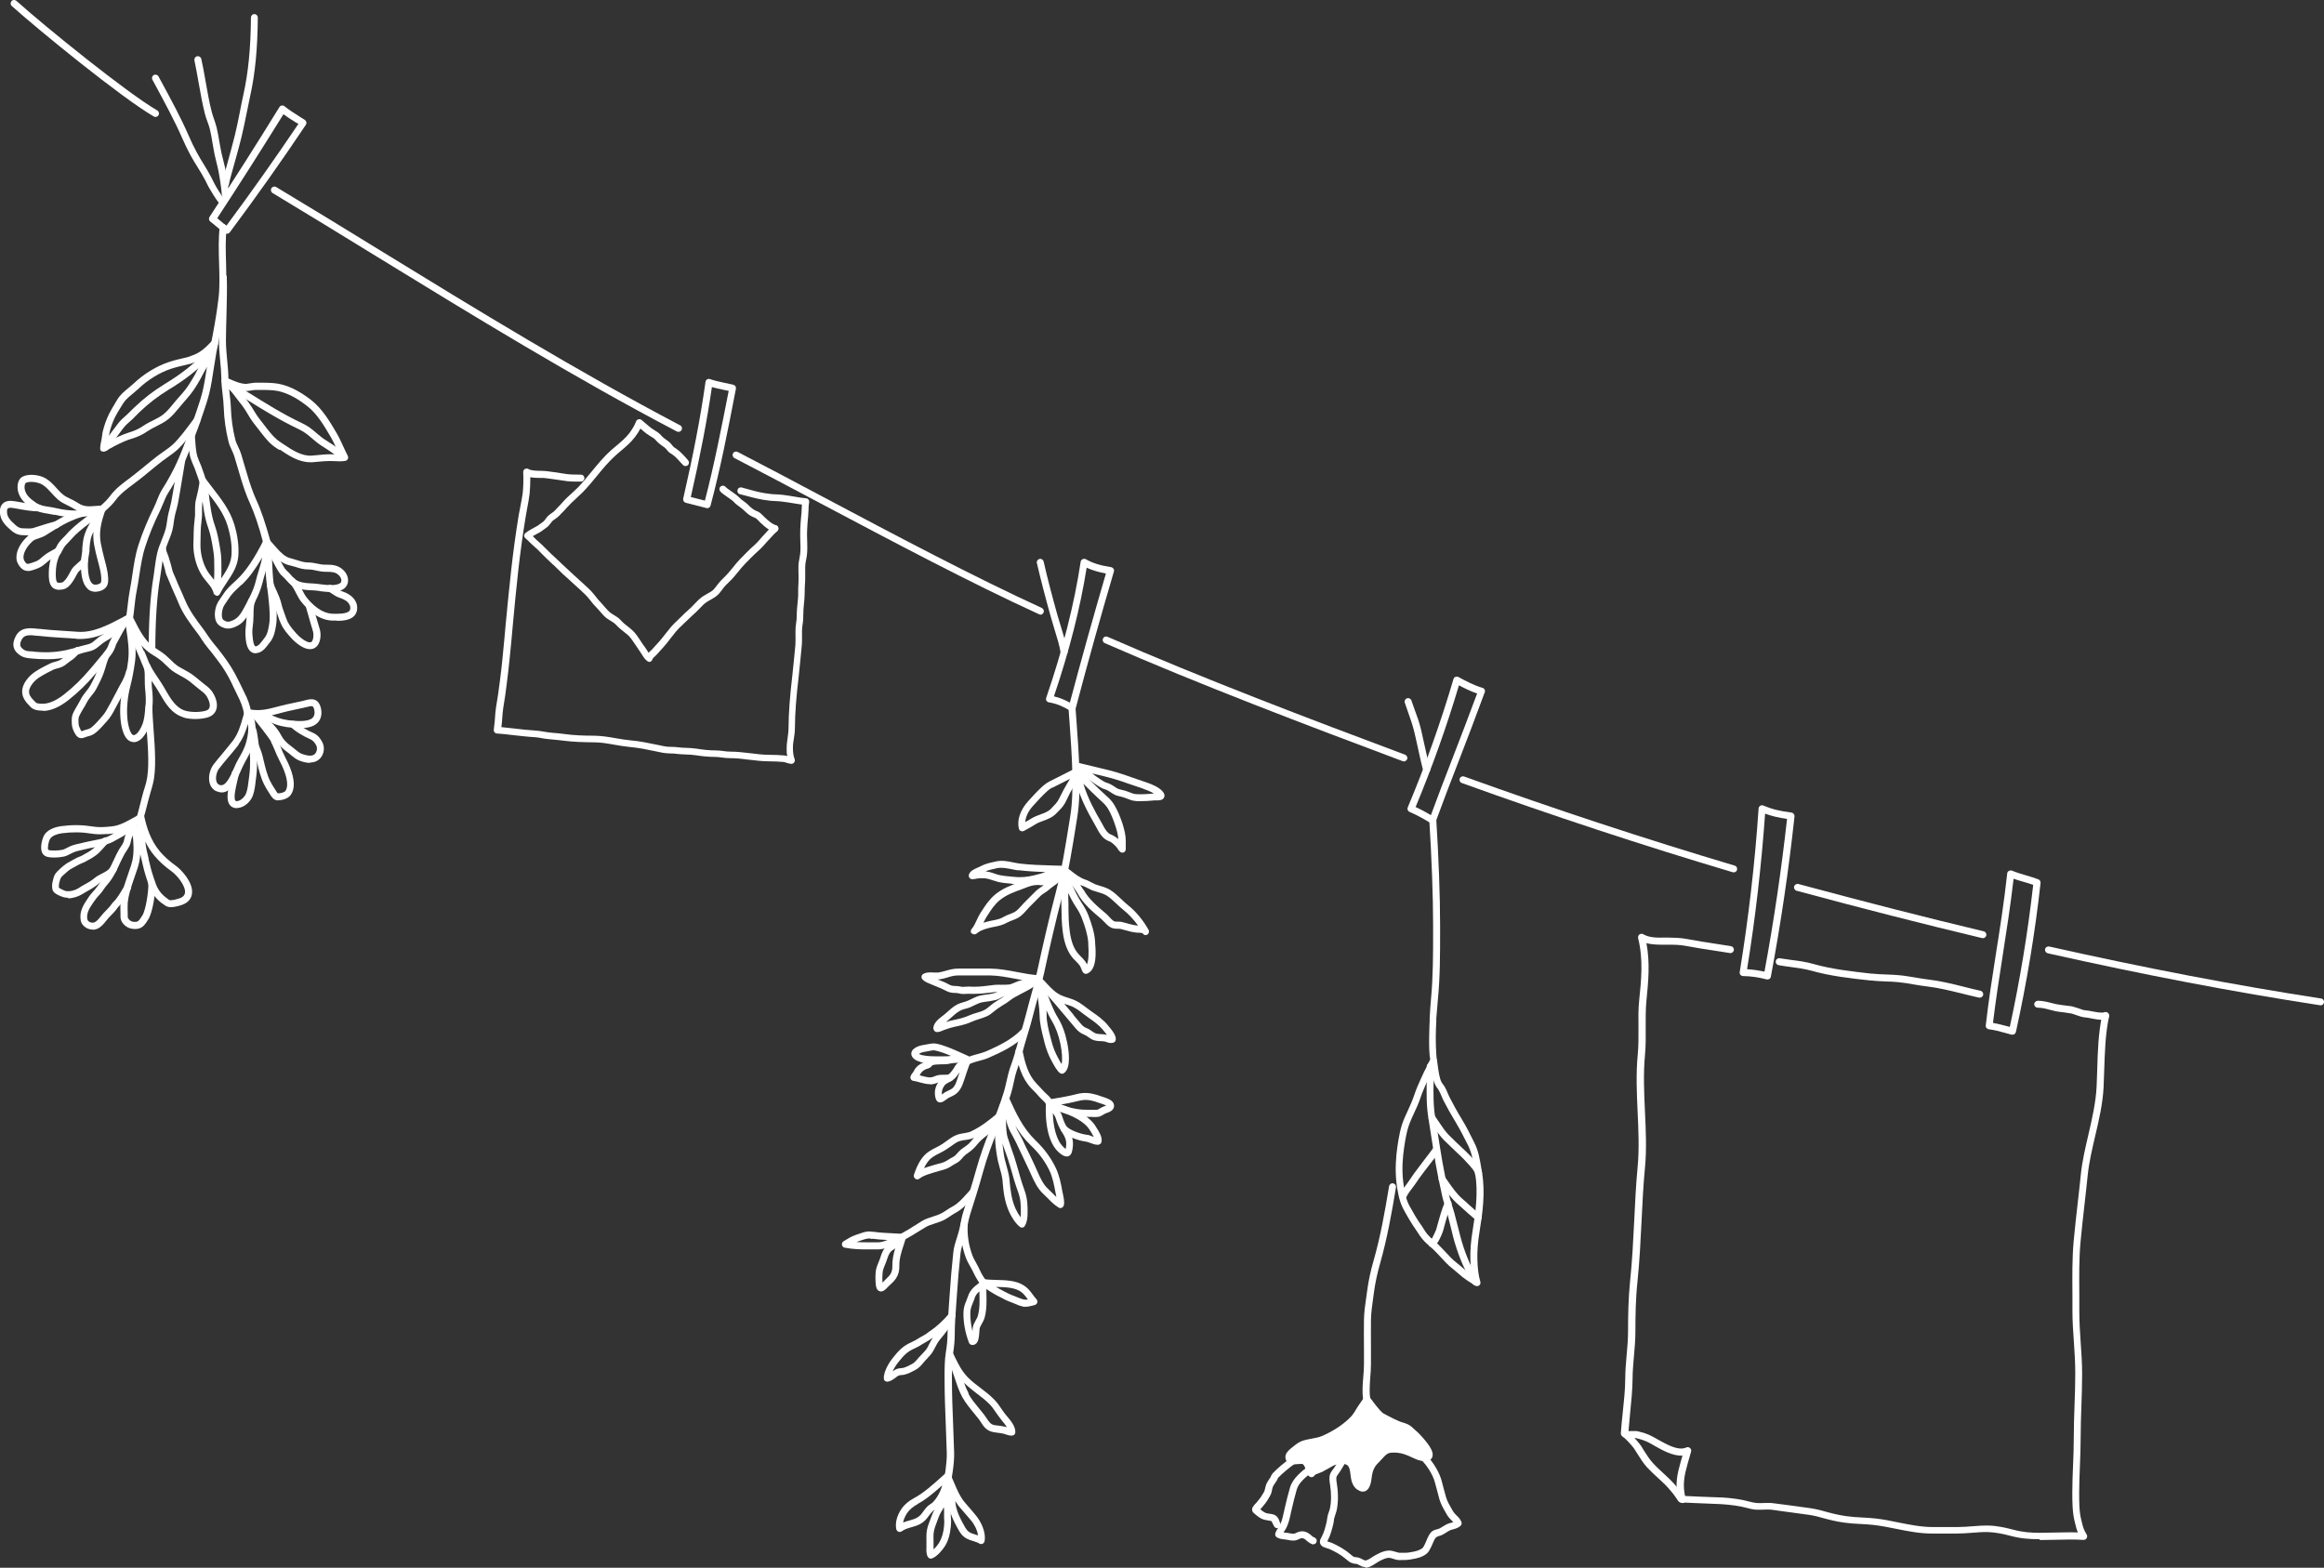 <?xml version="1.0" encoding="UTF-8"?>
<svg id="_レイヤー_2" data-name="レイヤー 2" xmlns="http://www.w3.org/2000/svg" viewBox="0 0 189.57 127.9">
  <rect x="0" y="0" width="189.57" height="127.9" fill="#333333" stroke="none"/>
  <defs>
    <style>
      .cls-1 {
        fill: #fff;
      }
    </style>
  </defs>
  <g id="_画像" data-name="画像">
    <g>
      <g>
        <path class="cls-1" d="M12.68,9.54c.1,0,.19-.05.25-.14.08-.14.03-.31-.1-.39C10.36,7.58,3.72,2.21,1.34.07c-.12-.1-.3-.1-.4.02-.1.12-.1.3.02.4,2.14,1.92,8.9,7.45,11.58,9.01.04.03.09.04.14.04Z"/>
        <path class="cls-1" d="M55.35,35.23c.1,0,.2-.06.25-.15.07-.14.02-.31-.12-.38-8.37-4.4-16.57-9.42-24.5-14.29-2.76-1.7-5.62-3.45-8.45-5.15-.13-.08-.31-.04-.39.1-.08.13-.04.31.1.39,2.82,1.7,5.68,3.45,8.44,5.15,7.94,4.87,16.14,9.9,24.53,14.3.04.02.09.03.13.03Z"/>
        <path class="cls-1" d="M84.86,50.15c.11,0,.21-.06.26-.17.07-.14,0-.31-.14-.38-5.56-2.55-11.81-5.86-17.86-9.07-2.44-1.3-4.75-2.52-6.95-3.66-.14-.07-.31-.02-.38.12-.07.14-.02.31.12.38,2.2,1.14,4.5,2.36,6.95,3.66,6.06,3.21,12.32,6.53,17.89,9.08.04.02.08.03.12.03Z"/>
        <path class="cls-1" d="M114.51,62.12c.11,0,.22-.07.27-.18.06-.15-.02-.31-.17-.37-7.7-2.88-16.56-6.24-24.27-9.62-.15-.06-.31,0-.37.15-.06.14,0,.31.15.37,7.72,3.38,16.59,6.74,24.3,9.63.03.01.07.02.1.02Z"/>
        <path class="cls-1" d="M141.42,71.17c.12,0,.24-.08.27-.2.04-.15-.04-.31-.19-.35-7.28-2.17-14.7-4.61-22.07-7.27-.15-.05-.31.02-.36.17-.05.15.02.31.17.36,7.37,2.66,14.81,5.11,22.1,7.28.03,0,.05.01.08.01Z"/>
        <path class="cls-1" d="M161.74,76.54c.13,0,.25-.09.28-.22.04-.15-.06-.31-.21-.34-4.8-1.15-9.74-2.41-15.11-3.86-.15-.04-.31.05-.35.2-.04.15.05.31.2.35,5.37,1.45,10.31,2.71,15.12,3.86.02,0,.04,0,.07,0Z"/>
        <path class="cls-1" d="M189.29,82.02c.14,0,.26-.1.28-.24.02-.16-.08-.3-.24-.32-7.08-1.09-14.33-2.48-22.17-4.24-.15-.03-.31.06-.34.21-.03.15.06.3.21.34,7.85,1.76,15.11,3.15,22.21,4.24.01,0,.03,0,.04,0Z"/>
      </g>
      <g>
        <g>
          <path class="cls-1" d="M171.48,83.17c.09,0,.19,0,.29-.01.16-.02.27-.16.25-.31-.02-.16-.15-.27-.31-.25-.37.04-.67-.02-.99-.08-.22-.04-.45-.09-.71-.11-.06,0-.32-.1-.47-.15-.27-.09-.43-.14-.52-.16-.11-.01-.22-.03-.32-.04-.17-.02-.35-.05-.55-.07-.28-.03-.53-.09-.8-.16-.35-.09-.71-.18-1.13-.19-.15.02-.28.13-.29.28,0,.16.12.28.28.29.35,0,.66.08.99.17.28.07.56.15.89.18.19.02.36.04.52.07.11.02.22.03.33.05.05,0,.27.08.41.13.35.12.51.17.62.18.23.02.43.05.65.1.27.05.55.11.87.11Z"/>
          <path class="cls-1" d="M161.49,81.39c.13,0,.25-.09.28-.22.03-.15-.06-.3-.22-.34-.45-.1-.91-.21-1.37-.33-.95-.24-1.94-.48-2.9-.59-.35-.04-.69-.1-1.04-.16-.43-.07-.88-.15-1.33-.19-.35-.03-.71-.05-1.06-.06-.38-.01-.77-.03-1.14-.07h-.08c-1.57-.18-3.18-.35-4.72-.79-.6-.17-1.18-.25-1.75-.32-.32-.04-.65-.09-.98-.14-.16-.03-.3.07-.33.23-.03.15.07.3.23.33.34.06.67.11,1,.15.57.08,1.11.15,1.67.3,1.59.45,3.23.63,4.82.8h.08c.39.05.79.06,1.18.08.34.01.69.02,1.03.06.43.04.86.11,1.29.19.36.06.72.12,1.07.16.93.11,1.9.35,2.83.58.46.11.92.23,1.38.33.02,0,.04,0,.06,0Z"/>
          <path class="cls-1" d="M166.4,125.64c.41,0,.83-.01,1.24-.02.77-.02,1.56-.04,2.31.01.11,0,.21-.05.26-.14.06-.09.05-.21,0-.3-.24-.38-.3-.63-.38-.95-.02-.08-.04-.16-.06-.25-.18-.67-.17-1.57-.17-2.23,0-.72.03-1.46.06-2.18.03-.75.06-1.53.06-2.3s.03-1.74.06-2.59c.03-.85.06-1.73.06-2.61,0-.87-.06-1.74-.12-2.58-.06-.83-.11-1.68-.11-2.53,0-.45,0-.9,0-1.35-.01-1.42-.03-2.89.1-4.31.1-1.06.22-2.14.34-3.19.08-.73.17-1.46.24-2.2.11-1.09.37-2.19.62-3.26.3-1.28.61-2.6.68-3.95.02-.45.04-.91.05-1.38.05-1.47.09-2.99.4-4.42.03-.15-.06-.3-.22-.34-.15-.03-.3.06-.34.22-.32,1.48-.37,3.03-.41,4.52-.01.46-.03.92-.05,1.37-.07,1.3-.37,2.6-.66,3.85-.25,1.08-.52,2.2-.63,3.33-.07.73-.16,1.46-.24,2.19-.12,1.05-.24,2.13-.34,3.2-.13,1.45-.11,2.93-.1,4.36,0,.45,0,.9,0,1.35,0,.86.06,1.73.12,2.56.06.83.11,1.69.11,2.55,0,.87-.03,1.74-.06,2.59-.03.85-.06,1.73-.06,2.61s-.03,1.53-.06,2.28c-.03.72-.06,1.47-.06,2.2,0,.69,0,1.63.19,2.37.02.08.04.16.06.24.05.22.1.42.2.66-.62-.02-1.24,0-1.86.01-.41.01-.82.02-1.23.02-.73,0-1.39-.04-2.2-.26-.55-.14-1.26-.31-1.95-.33-.46-.01-.93.02-1.39.06-.39.03-.79.06-1.18.06h-.68c-.46,0-.91,0-1.37,0-.91,0-1.85-.19-2.76-.37-.62-.13-1.26-.26-1.9-.33-.37-.04-.74-.06-1.11-.08-.42-.02-.86-.05-1.27-.11-.65-.09-1.26-.25-1.91-.43l-.22-.06c-.46-.12-.97-.19-1.46-.25-.19-.02-.38-.05-.57-.08-.28-.04-.55-.07-.83-.11-.31-.04-.62-.08-.93-.12-.27-.04-.54-.03-.8-.02-.2,0-.38.02-.57,0-.22-.02-.43-.07-.66-.13-.15-.04-.3-.08-.45-.11-.72-.14-1.49-.22-2.24-.23-.63-.01-2.15-.09-2.62-.11-.1-.15-.3-.43-.54-.72-.4-.48-.75-.8-1.11-1.13-.27-.25-.55-.5-.85-.83-.29-.31-.5-.66-.74-1.03-.07-.12-.15-.24-.22-.36,0-.01-.6-.8-1.04-1.14.04-.5.09-1.01.14-1.54.09-.91.19-1.86.2-2.8,0-.6.06-1.23.11-1.83.06-.66.12-1.35.12-2.04,0-1.22.02-2.66.17-4.07.17-1.62.25-3.28.33-4.88.07-1.44.14-2.93.28-4.39.15-1.54.07-3.09,0-4.6-.07-1.51-.14-3.07,0-4.58.07-.75.07-1.51.06-2.25,0-.73-.01-1.48.06-2.21.15-1.51.31-3.06,0-4.7.5.14,1.03.13,1.52.13h.27c.4,0,.93,0,1.43.1.77.15,1.52.26,2.31.38.42.06.84.13,1.27.2.16.03.3-.08.33-.23.03-.15-.08-.3-.23-.33-.43-.07-.86-.14-1.28-.2-.78-.12-1.52-.23-2.29-.38-.56-.11-1.12-.11-1.54-.12h-.28c-.63.01-1.27.02-1.76-.27-.1-.06-.22-.05-.32.01-.09.07-.13.19-.11.3.43,1.74.26,3.42.09,5.05-.08.76-.07,1.53-.06,2.27,0,.72.01,1.47-.06,2.19-.15,1.56-.08,3.13-.01,4.66.07,1.49.14,3.02,0,4.52-.14,1.47-.21,2.97-.28,4.42-.08,1.59-.16,3.24-.33,4.84-.15,1.44-.17,2.9-.17,4.13,0,.66-.06,1.34-.12,1.99-.05.61-.11,1.25-.11,1.87,0,.91-.11,1.84-.2,2.74-.06.57-.12,1.15-.16,1.72,0,.13.07.24.18.28.16.13.73.69.95,1.04.07.11.15.23.22.35.24.38.48.77.8,1.12.32.34.61.61.89.86.36.33.69.63,1.06,1.08.33.39.57.78.57.78.05.08.13.13.23.13.08,0,2.03.1,2.78.12.72.02,1.46.09,2.14.22.14.03.28.06.42.1.24.06.49.13.75.15.22.02.43,0,.64,0,.24-.01.47-.02.69.01.32.05.63.09.94.13.27.03.54.07.81.11.19.03.38.05.58.08.47.06.96.12,1.38.23l.22.06c.66.18,1.29.35,1.98.44.44.06.88.09,1.32.11.36.02.72.04,1.08.08.61.07,1.24.2,1.85.32.94.19,1.9.38,2.88.38.45,0,.91,0,1.36,0h.68c.41,0,.83-.03,1.23-.06.46-.04.9-.07,1.33-.06.63.02,1.31.17,1.83.31.87.23,1.57.27,2.35.27Z"/>
          <path class="cls-1" d="M136.92,122.42c-.34-1.3-.08-2.24.17-3.14.05-.18.1-.35.15-.53-.78.05-1.63-.43-2.28-.8-.14-.08-.27-.15-.39-.22-.4-.21-.66-.29-1.14-.41-.04,0-.19,0-.29,0-.41.02-.68.03-.81-.18-.08-.13-.04-.31.09-.39.1-.06.22-.06.31,0,.08.01.28,0,.39,0,.22,0,.34-.01.44.01.48.12.8.2,1.28.46.13.07.26.14.41.23.7.39,1.65.94,2.3.64.1-.05.22-.03.31.05.08.07.12.19.08.3-.1.33-.19.66-.28.98-.24.87-.46,1.69-.16,2.85.04.15-.05.31-.2.35-.02,0-.05,0-.07,0-.13,0-.24-.09-.27-.21ZM132.79,116.86s0,0,0,0c0,0,0,0,0,0Z"/>
        </g>
        <path class="cls-1" d="M164.08,84.41c-.15-.04-.31-.08-.47-.13-.47-.13-.96-.26-1.38-.31-.16-.02-.27-.16-.25-.31.22-1.95.51-3.82.82-5.79.33-2.08.67-4.23.93-6.61,0-.09.06-.17.14-.21.08-.04.17-.05.25-.02.36.15.75.27,1.13.38.34.1.69.2,1.02.33.12.05.19.17.18.29-.45,4.07-1.13,8.16-2.01,12.16-.02.07-.06.14-.13.18-.05.03-.1.04-.15.04-.02,0-.05,0-.07,0ZM165.09,71.95c-.28-.08-.56-.16-.84-.26-.26,2.25-.58,4.29-.89,6.27-.29,1.87-.57,3.65-.79,5.49.39.07.81.18,1.19.28.06.02.12.03.18.05.83-3.82,1.47-7.71,1.91-11.59-.24-.09-.5-.16-.76-.24Z"/>
        <path class="cls-1" d="M144.09,79.9c-.62-.17-1.27-.26-1.91-.27-.08,0-.16-.04-.21-.1-.05-.06-.08-.15-.06-.23.72-4.4,1.24-8.89,1.54-13.34,0-.09.06-.17.13-.22.08-.05.17-.06.26-.02.68.29,1.36.46,2.29.57.15.02.26.16.25.31-.47,4.36-1.12,8.76-1.93,13.08-.01.08-.06.15-.13.19-.05.03-.1.04-.15.04-.02,0-.05,0-.07,0ZM143.98,66.38c-.3,4.23-.79,8.5-1.47,12.69.48.03.95.1,1.42.2.76-4.11,1.38-8.3,1.84-12.46-.69-.1-1.25-.23-1.79-.43Z"/>
      </g>
      <g>
        <g>
          <path class="cls-1" d="M116.38,63.07s.06,0,.09-.01c.15-.05.23-.21.18-.36-.1-.3-.39-1.64-.57-2.44-.08-.36-.14-.63-.16-.72-.16-.66-.32-1.08-.5-1.57-.09-.24-.18-.51-.29-.82-.05-.15-.21-.23-.36-.18-.15.05-.23.21-.18.36.11.32.21.59.29.84.17.48.32.89.48,1.52.02.08.08.35.16.7.25,1.14.48,2.19.58,2.49.04.12.15.19.27.19Z"/>
          <path class="cls-1" d="M116.93,86.84s.1-.01.14-.04c.09-.05.15-.16.15-.26,0-.03,0-.06-.02-.09-.03-.25-.14-1.45-.04-3.12v-.25c.05-.51.08-1.03.13-1.54.18-1.84.18-3.71.18-5.52v-.53c0-2.37-.12-5.58-.31-8.6,0-.16-.15-.28-.3-.27-.16,0-.28.14-.27.3.19,3,.31,6.2.31,8.56v.53c0,1.8,0,3.66-.17,5.47-.05.51-.08,1.04-.11,1.56v.25s-.13,2.34.05,3.2c0,.02,0,.03,0,.05h.02c.03.13.07.22.12.25.05.03.1.04.15.04Z"/>
          <path class="cls-1" d="M111.48,114.45s.03,0,.05,0c.15-.02.26-.17.24-.33-.08-.53-.04-1.1,0-1.7.03-.37.06-.75.06-1.14s0-.83,0-1.24c0-.79-.01-1.58,0-2.37.01-.58.1-1.19.18-1.77.02-.17.05-.34.07-.51.1-.74.27-1.53.51-2.37.57-2.02.92-3.98,1.28-6.15.03-.15-.08-.3-.23-.33-.16-.03-.3.08-.33.23-.36,2.16-.7,4.1-1.27,6.09-.25.86-.42,1.69-.52,2.45-.02.17-.05.34-.07.51-.09.6-.18,1.23-.19,1.84-.02.79,0,1.59,0,2.38,0,.41,0,.82,0,1.24s-.03.73-.06,1.09c-.05.61-.1,1.24,0,1.84.02.14.14.24.28.24Z"/>
          <g>
            <g>
              <path class="cls-1" d="M111.36,127.9c.33,0,.62-.2.87-.36.08-.05.15-.1.22-.14.18-.1.65-.36.95-.3.08.02.16.04.24.07.13.04.26.09.41.1.12.01.24.01.36,0,.05,0,.1,0,.15,0,.32,0,.6-.06.9-.12.25-.05.85-.21,1.1-.61.12-.19.21-.39.29-.58.06-.13.11-.26.18-.39q.11-.2.36-.26c.24-.06.43-.18.59-.29.12-.08.24-.15.36-.2.06-.02.12-.04.18-.05.2-.05.43-.12.62-.29.09-.08.11-.21.07-.32-.09-.22-.26-.4-.42-.55-.11-.11-.21-.22-.27-.32l-.1-.18c-.18-.31-.37-.64-.46-.95-.07-.24-.13-.49-.2-.73-.06-.23-.12-.46-.18-.68-.19-.66-.64-1.41-1.2-2.02-.11-.11-.29-.12-.4-.01-.11.11-.12.29-.01.4.39.42.88,1.11,1.07,1.79.06.22.12.44.18.67.06.25.13.5.2.75.11.37.31.73.51,1.07l.1.18c.1.17.23.31.36.44.06.06.11.11.16.16-.05.02-.11.03-.17.05-.07.02-.14.04-.21.06-.19.06-.34.17-.48.25-.15.09-.28.18-.42.21-.37.09-.52.16-.73.54-.08.14-.14.29-.2.44-.08.18-.15.35-.24.49-.09.14-.39.29-.74.36-.26.05-.54.11-.78.1-.06,0-.11,0-.17,0-.09,0-.18,0-.27,0-.09-.01-.2-.05-.31-.08-.1-.03-.2-.06-.3-.08-.45-.09-.93.13-1.34.36-.08.04-.17.1-.26.16-.2.13-.45.3-.6.26-.06-.01-.12-.05-.2-.09-.09-.05-.2-.11-.33-.14-.06-.02-.13-.02-.2-.03-.03,0-.06,0-.1-.01-.11-.03-.19-.09-.32-.21l-.05-.04c-.49-.42-1-.68-1.47-.9-.05-.02-.14-.05-.24-.08-.04-.01-.1-.03-.16-.05,0,0,0-.01.01-.02l.05-.08c.21-.41.34-.9.45-1.36.02-.09.03-.17.04-.26,0-.06.01-.12.03-.18.02-.09.05-.17.08-.26.04-.1.07-.2.1-.31.14-.61.16-1.41.04-2.15-.03-.2-.09-.53-.03-.66.03-.08.11-.18.18-.28.05-.06.09-.13.13-.19.03-.05.09-.14.16-.26.1-.17.32-.56.42-.68.06-.03.1-.08.13-.15.05-.15-.02-.31-.17-.37-.29-.11-.42.13-.87.91-.06.11-.11.2-.14.24-.03.05-.07.1-.11.15-.09.12-.19.25-.25.4-.12.28-.05.67-.01.93.11.69.1,1.43-.03,1.96-.02.08-.05.16-.08.24-.04.11-.08.22-.1.34-.02.08-.03.15-.04.23,0,.07-.02.13-.03.2-.1.43-.21.87-.4,1.22l-.03.06c-.07.12-.26.45.04.71.1.08.24.13.44.19.06.02.12.03.16.05.44.2.91.44,1.34.81l.05.04c.15.13.31.27.55.33.06.02.13.02.19.03.03,0,.07,0,.1.01.06.02.13.05.2.09.1.05.21.12.35.15.06.01.12.02.17.02Z"/>
              <path class="cls-1" d="M107.06,125.99s-.09-.03-.13-.06c-.04-.02-.08-.03-.12-.06-.08-.05-.16-.12-.23-.18-.03-.03-.06-.05-.09-.08-.17-.14-.32-.16-.52-.05-.34.18-.6.13-.87.08l-.11-.02c-.07-.01-.13-.02-.2-.03-.2-.02-.42-.04-.64-.17-.11-.07-.16-.21-.12-.33.06-.19.16-.34.25-.47.06-.09.12-.17.16-.27.15-.34.22-.68.3-1.05l.06-.27c.12-.56.27-1.1.42-1.65.21-.75.91-1.31,1.53-1.79.16-.13.32-.25.46-.37.12-.1.3-.09.4.03.1.12.09.3-.03.4-.14.12-.31.25-.48.39-.55.43-1.18.92-1.33,1.5-.15.54-.29,1.08-.41,1.62l-.06.26c-.08.39-.16.77-.34,1.16-.06.14-.14.25-.21.36-.02.03-.03.05-.05.08.05,0,.1.01.15.02.08,0,.16.02.24.03l.12.02c.25.05.34.06.5-.02.4-.22.8-.18,1.15.11.04.03.07.06.11.09.05.04.09.09.15.12.02,0,.03.02.05.02.24.1.25.26.23.35-.02.14-.14.23-.28.23-.02,0-.03,0-.05,0ZM106.88,125.88s0,0,0,0c0,0,0,0,0,0Z"/>
              <path class="cls-1" d="M103.81,124.3c-.02-.05-.04-.11-.06-.15-.04-.06-.05-.06-.1-.07-.06-.01-.11-.02-.17-.03-.18-.03-.38-.06-.58-.15-.16-.08-.32-.19-.51-.36-.13-.11-.19-.16-.23-.25-.1-.27.13-.49.27-.64l.05-.05c.21-.25.36-.43.49-.66.03-.05.05-.09.08-.13.04-.06.07-.11.09-.16.02-.07.03-.13.05-.2.03-.13.06-.28.13-.43.06-.12.13-.22.2-.33.04-.06.08-.12.12-.18.01-.02.02-.05.03-.07.03-.07.07-.16.14-.24.27-.3,1.14-1.06,1.53-1.27.14-.07.31-.02.39.11.07.14.02.31-.11.39-.3.16-1.12.86-1.37,1.14-.01.01-.03.06-.04.09-.02.05-.04.1-.07.14-.04.07-.09.14-.14.21-.06.08-.11.17-.16.26-.04.09-.06.18-.08.29-.02.08-.03.17-.06.25-.04.13-.1.22-.15.31-.02.03-.04.06-.06.1-.16.3-.36.54-.55.76-.02.02-.04.05-.07.08-.02.02-.04.05-.07.07.02.01.03.03.04.03.11.1.23.18.34.24.13.06.26.08.41.1.06,0,.12.02.19.03.21.04.36.14.48.33.04.07.07.16.11.25.01.03.02.06.03.09.04.05.06.1.07.17,0,.16-.11.29-.27.3,0,0-.01,0-.02,0-.21,0-.28-.19-.35-.36ZM102.7,123.2h0,0Z"/>
            </g>
            <g>
              <path class="cls-1" d="M111.48,114.17s.83,1.16,1.19,1.39c.04.03.8.43,1.32.66.37.16.67.16.97.43.25.22.51.44.72.69.19.21,1.2,1.29.77,1.56-.2.12-.68-.02-.86-.09-.32-.14-.65-.32-.98-.43-.37-.12-.85-.18-1.23-.14-.53.06-.78.51-1.13.85-.43.41-.59.81-.66,1.37-.04.31-.14,1.27-.71.84-.6-.45-.3-1.29-.66-1.83-.32-.48-1.16-.39-1.61-.15-.3.16-.59.35-.9.49-.27.13-.57.14-.75.4-.16-.08-.22-.53-.3-.69-.1-.2-.21-.35-.43-.39-.3-.06-1.13.22-1.12-.3,0-.24.49-.59.67-.73.19-.15.39-.27.62-.34.5-.14,1.05-.16,1.54-.37.88-.38,1.83-.97,2.48-1.68.2-.22.37-.52.52-.78.14-.25.36-.48.54-.78Z"/>
              <path class="cls-1" d="M110.71,121.53c-.44-.33-.5-.83-.55-1.23-.03-.26-.06-.5-.17-.67-.21-.32-.89-.24-1.24-.05-.11.06-.22.12-.32.18-.19.11-.39.22-.58.32-.09.04-.19.08-.28.11-.18.06-.29.1-.36.2-.08.12-.24.16-.36.09-.22-.11-.3-.39-.36-.63-.02-.07-.04-.14-.06-.18-.09-.18-.15-.23-.23-.24-.05,0-.18,0-.28.01-.31.03-.67.06-.9-.16-.08-.07-.18-.21-.17-.43,0-.33.34-.61.72-.9l.06-.05c.25-.2.48-.32.72-.39.21-.06.42-.1.64-.14.31-.06.6-.11.86-.22.96-.42,1.82-1,2.38-1.61.17-.19.33-.46.49-.73.08-.13.17-.26.27-.4.09-.12.18-.25.27-.39.05-.08.13-.13.22-.14.09,0,.18.03.24.1l.05.07c.69.94.97,1.2,1.07,1.26.06.03.79.43,1.29.64.11.05.22.08.32.11.23.07.48.15.73.37l.15.14c.2.18.41.36.59.57l.04.04c.68.76.95,1.23.9,1.58-.02.15-.1.28-.23.36-.39.24-1.12-.07-1.12-.07-.09-.04-.19-.09-.29-.13-.22-.1-.45-.21-.67-.28-.35-.12-.77-.16-1.11-.12-.28.03-.45.21-.7.49-.09.1-.18.2-.27.29-.35.33-.51.65-.58,1.23-.04.33-.12.95-.52,1.12-.06.02-.12.04-.21.04-.12,0-.27-.04-.44-.17ZM114.71,118.11c.25.08.49.2.73.31.09.04.18.09.28.13.17.08.45.13.56.12-.02-.1-.13-.38-.76-1.09l-.04-.05c-.16-.18-.35-.35-.55-.52l-.16-.14c-.15-.14-.3-.18-.51-.25-.12-.04-.25-.08-.38-.14-.52-.23-1.3-.64-1.36-.68-.22-.14-.55-.51-1.03-1.14-.02.03-.05.06-.07.09-.09.12-.17.23-.25.37-.15.26-.33.56-.54.8-.83.91-1.97,1.49-2.57,1.75-.32.14-.66.2-.99.26-.2.04-.39.07-.58.12-.17.05-.34.14-.53.29l-.06.05c-.31.24-.47.4-.51.46.06.04.34.02.47,0,.16-.01.31-.03.43,0,.36.07.53.33.63.55.03.07.06.17.1.28,0,.03.02.06.03.09.11-.06.23-.1.33-.14.07-.02.15-.05.22-.08.18-.09.36-.19.54-.3.11-.07.22-.13.34-.19.56-.3,1.56-.39,1.98.24.19.28.23.62.27.92.04.35.08.65.33.84.05.04.08.05.08.05.04-.03.12-.17.18-.7.09-.67.3-1.12.75-1.54.09-.08.16-.17.24-.25.26-.29.55-.61,1.05-.67.1-.01.2-.02.31-.02.35,0,.73.06,1.05.17Z"/>
            </g>
          </g>
          <g>
            <path class="cls-1" d="M120.31,104.88c-.13-.1-.28-.2-.43-.29-.09-.05-.17-.11-.25-.16-.24-.16-.47-.35-.68-.54-.15-.13-.29-.25-.44-.37-.38-.29-.7-.64-1.01-.98-.2-.22-.4-.43-.61-.63-.08-.08-.16-.15-.25-.22-.22-.19-.44-.39-.63-.62-.13-.15-.24-.32-.34-.48-.06-.09-.12-.18-.18-.27-.39-.55-.74-1.17-1.02-1.69-.36-.67-.49-1.54-.57-2.23-.11-1.04-.02-2.1.08-2.8.12-.82.25-1.63.58-2.38.08-.19.17-.37.25-.55.21-.45.4-.88.55-1.33.15-.46.35-.91.55-1.35l.13-.28c.09-.2.17-.39.29-.58.04-.06.06-.13.09-.2.06-.14.13-.32.29-.54.07-.09.18-.13.29-.11.11.03.2.12.22.23.02.1.03.22.05.36.06.45.14,1.12.33,1.44.03.05.06.1.1.14.05.07.1.14.15.22.1.17.17.35.25.53.05.13.11.25.17.37.26.51.57,1.08.96,1.72.38.62.69,1.24,1.03,1.93.35.69.45,1.37.57,2.08l.06.36c.28,1.63.04,3.33-.2,4.8-.14.86-.2,1.61-.18,2.29.02.76.1,1.35.24,1.81.04.12,0,.25-.11.32-.05.03-.1.05-.16.05-.06,0-.12-.02-.17-.06ZM116.55,87.93l-.13.28c-.19.43-.39.87-.53,1.29-.16.49-.37.95-.58,1.39-.08.18-.17.36-.24.54-.3.69-.43,1.45-.54,2.23-.1.67-.19,1.68-.08,2.66.07.64.19,1.44.5,2.02.28.51.61,1.1.99,1.63.07.09.13.19.19.29.1.15.19.3.29.42.17.2.37.38.58.56.09.08.17.15.26.23.22.21.43.44.64.66.31.34.6.65.94.91.16.12.32.26.47.39.21.18.41.36.63.5.04.02.07.05.11.07-.06-.36-.09-.78-.11-1.25-.02-.72.04-1.51.19-2.4.23-1.42.46-3.07.2-4.61l-.06-.37c-.11-.67-.21-1.31-.53-1.95-.32-.64-.63-1.25-.99-1.85-.4-.66-.72-1.23-.99-1.76-.07-.13-.12-.27-.18-.4-.07-.16-.14-.33-.23-.48-.03-.06-.07-.11-.11-.16-.05-.06-.09-.13-.13-.2-.17-.29-.26-.71-.33-1.11-.08.15-.15.29-.22.46Z"/>
            <path class="cls-1" d="M120.38,104.87s.1-.01.14-.04c.14-.08.18-.25.1-.39-.41-.7-.84-1.48-1.25-2.73-.19-.57-.33-1.17-.48-1.75-.08-.34-.17-.67-.26-1.01-.06-.21-.12-.41-.19-.62-.1-.32-.2-.63-.26-.95-.07-.35-.14-.7-.22-1.05l-.08-.37c-.16-.76-.29-1.56-.4-2.24l-.13-.82c-.09-.56-.17-1.12-.27-1.68-.17-1-.16-1.98-.14-3.12,0-.35,0-.72,0-1.11,0-.16-.13-.28-.28-.28s-.28.13-.28.28,0,.75,0,1.1c-.02,1.16-.03,2.17.15,3.22.09.56.18,1.11.26,1.67l.13.82c.11.69.24,1.49.4,2.27l.08.37c.07.35.15.69.22,1.04.07.35.18.69.28,1.01.06.2.13.39.18.59.09.33.17.66.25,1,.14.59.29,1.2.49,1.79.43,1.31.89,2.15,1.3,2.85.05.09.15.14.25.14Z"/>
            <path class="cls-1" d="M120.61,96s0,0,.01,0c.16,0,.28-.14.27-.3-.02-.37-.39-.82-.94-1.39l-.08-.08c-.2-.21-.42-.41-.63-.61-.17-.16-.35-.32-.52-.49-.09-.09-.18-.17-.26-.26-.08-.08-.17-.16-.25-.24-.32-.32-.59-.73-.85-1.12-.1-.15-.2-.31-.31-.46-.09-.13-.27-.16-.4-.07-.13.09-.16.27-.07.4.1.14.2.29.3.44.28.42.56.85.92,1.21.09.09.17.17.26.25.08.08.17.16.25.24.17.17.35.34.53.51.21.19.41.38.61.59l.08.09c.67.69.78.93.78,1.02,0,.15.13.27.28.27Z"/>
            <path class="cls-1" d="M114.47,97.81c.1,0,.2-.06.25-.16.14-.28.32-.52.53-.79.12-.15.22-.31.33-.46.06-.09.13-.19.19-.28.26-.36.54-.72.81-1.07.27-.35.55-.71.81-1.08.09-.13.06-.3-.06-.4-.13-.09-.3-.06-.4.06-.26.36-.53.71-.8,1.06-.28.36-.55.72-.82,1.09-.07.1-.14.2-.2.3-.1.15-.2.29-.3.43-.2.26-.42.54-.59.89-.07.14-.02.31.12.38.04.02.09.03.13.03Z"/>
            <path class="cls-1" d="M120.58,99.61c.08,0,.17-.04.22-.11.12-.15.08-.27-.06-.4h0s-.01-.01-.02-.01c-.05-.05-.11-.1-.18-.17-.23-.2-.58-.51-.72-.64-.13-.13-.27-.25-.41-.37l-.17-.15c-.42-.37-.76-.86-1.09-1.33-.09-.13-.19-.27-.28-.4-.09-.13-.27-.16-.4-.06-.13.09-.16.27-.06.4.09.13.18.26.28.39.35.5.7,1.01,1.17,1.43l.17.15c.13.12.26.23.39.35.14.13.5.45.74.65.09.08.17.15.2.17.01.01.02.02.04.03.05.04.11.06.17.06Z"/>
            <path class="cls-1" d="M116.53,101.51c-.02-.13.05-.25.16-.3.13-.14.42-.78.47-.93l.07-.26c.17-.62.38-1.39.63-1.95.06-.14.23-.21.38-.14.14.06.21.23.14.38-.23.52-.44,1.26-.6,1.86l-.07.26s-.43,1.25-.85,1.32c-.02,0-.03,0-.05,0-.14,0-.26-.1-.28-.24ZM116.76,101.18h0,0Z"/>
          </g>
        </g>
        <path class="cls-1" d="M116.72,67.16c-.54-.32-1.05-.63-1.74-.92-.07-.03-.12-.08-.15-.15-.03-.07-.03-.15,0-.22,1.43-3.4,2.69-6.93,3.73-10.47.02-.08.08-.15.16-.18.08-.03.17-.03.24.01.63.34,1.22.66,1.97.89.08.02.14.07.17.14.04.07.04.15.01.22-.76,2.07-1.44,3.84-2.1,5.55-.64,1.65-1.24,3.21-1.89,4.98-.03.08-.09.14-.17.17-.03.01-.06.02-.09.02-.05,0-.1-.01-.15-.04ZM119.01,55.9c-1,3.36-2.19,6.7-3.54,9.94.47.21.87.44,1.25.66.6-1.64,1.17-3.11,1.77-4.66.63-1.63,1.28-3.32,2-5.26-.55-.19-1.03-.43-1.48-.67Z"/>
      </g>
      <g>
        <g>
          <g>
            <path class="cls-1" d="M86.79,53.5s.03,0,.05,0c.15-.02.26-.17.24-.33-.1-.63-.31-1.28-.52-1.98-.1-.34-.21-.68-.31-1.03-.46-1.65-.83-3.07-1.12-4.35-.04-.15-.19-.25-.34-.21-.15.04-.25.19-.21.34.3,1.29.67,2.72,1.13,4.37.1.36.21.71.31,1.05.21.68.41,1.31.5,1.9.02.14.14.24.28.24Z"/>
            <path class="cls-1" d="M77.31,121.34c.16,0,.28-.13.28-.28,0-.23.04-.47.08-.72.02-.11.03-.22.05-.33.07-.51.12-.98.11-1.47-.02-.76-.05-1.51-.08-2.26-.05-1.23-.1-2.5-.1-3.76v-.25c0-.63,0-1.22.09-1.82.09-.57.14-1.11.14-1.6,0-.81.06-1.58.12-2.4.02-.28.04-.56.06-.85.07-1.07.16-2.16.29-3.35.04-.35.15-.69.26-1.04.06-.2.13-.4.18-.61.06-.22.1-.44.14-.66.06-.31.12-.6.21-.88.37-1.16.73-2.3,1.04-3.43.33-1.21.76-2.33,1.13-3.27l.12-.3c.37-.93.75-1.89,1.04-2.85.09-.3.16-.61.22-.9.04-.19.08-.38.13-.57.07-.26.16-.52.25-.79.09-.27.19-.54.26-.83.14-.55.31-1.11.47-1.65.17-.55.34-1.12.48-1.69.1-.41.22-.82.33-1.23.19-.7.39-1.42.55-2.13.41-1.91.92-4.16,1.5-6.38.51-1.96.83-3.97,1.14-5.92l.08-.5c.34-2.13.12-5.18-.06-7.64-.03-.44-.06-.86-.09-1.24-.01-.16-.14-.28-.3-.27-.16,0-.28.15-.27.3.02.39.06.81.09,1.25.17,2.42.39,5.44.06,7.51l-.08.5c-.31,1.93-.62,3.93-1.13,5.86-.59,2.24-1.09,4.49-1.51,6.41-.15.7-.35,1.42-.54,2.1-.11.41-.23.83-.33,1.24-.14.56-.31,1.12-.47,1.66-.16.54-.33,1.11-.48,1.67-.07.26-.16.51-.25.78-.1.27-.2.55-.27.84-.05.2-.09.39-.14.59-.06.28-.13.58-.21.86-.28.94-.66,1.89-1.02,2.81l-.12.3c-.38.95-.81,2.09-1.15,3.33-.31,1.12-.67,2.25-1.04,3.41-.1.31-.16.63-.22.94-.04.21-.08.42-.14.63-.05.19-.11.38-.17.57-.12.37-.24.75-.28,1.16-.13,1.19-.22,2.3-.29,3.37-.02.28-.04.56-.06.84-.06.79-.11,1.61-.12,2.43,0,.47-.05.98-.14,1.52-.1.65-.1,1.29-.1,1.91v.25c0,1.27.05,2.54.1,3.78.03.75.06,1.5.08,2.26.01.45-.04.9-.1,1.39-.01.11-.03.21-.05.32-.04.26-.08.53-.08.8,0,.16.12.29.28.29h0Z"/>
          </g>
          <path class="cls-1" d="M92.67,65.35c-.29-.01-.52-.11-.75-.2-.11-.04-.22-.09-.34-.12-.06-.02-.13-.03-.19-.05-.18-.04-.39-.08-.6-.22l-.08-.05c-.18-.12-.41-.28-.59-.32-.41-.1-1.25-.74-2.38-1.65-.1-.08-.13-.23-.07-.35.06-.12.19-.18.32-.15.36.09.74.18,1.12.27.89.21,1.81.42,2.64.71l.54.19c.38.13.76.27,1.14.39.67.22,1.12.46,1.38.74.17.18.22.35.15.51-.11.25-.41.25-.65.25-.06,0-.12,0-.16,0-.37.04-.73.06-1.07.06-.14,0-.27,0-.4,0ZM93.25,64.34c-.39-.13-.77-.26-1.16-.39l-.54-.19c-.76-.26-1.62-.47-2.46-.66.47.36.95.69,1.16.75.28.07.55.25.77.4l.08.05c.11.07.24.1.4.14.07.02.15.03.22.05.14.04.27.09.4.14.2.08.38.15.57.16.42.02.89,0,1.38-.05.02,0,.04,0,.06,0-.18-.11-.46-.25-.89-.39Z"/>
          <path class="cls-1" d="M91.27,69.41c-.11-.24-.4-.55-.66-.71-.05-.03-.11-.06-.17-.08-.1-.04-.22-.1-.32-.18-.3-.22-.49-.57-.65-.87l-.1-.18c-.65-1.14-1.46-2.56-1.8-4.42-.02-.13.04-.25.16-.31.12-.06.25-.03.34.07.59.69,1.41,1.51,2.19,2.21.21.18.44.41.63.72.26.44.49.97.69,1.59.15.5.25.91.25,1.39v.22c0,.14,0,.27,0,.41,0,.14-.09.26-.22.29-.02,0-.04,0-.06,0-.11,0-.21-.07-.26-.17ZM89.86,67.12l.1.19c.14.26.29.53.49.68.06.04.13.08.21.11.08.03.15.07.22.11.12.07.23.15.34.25-.02-.34-.1-.65-.22-1.03-.18-.57-.39-1.07-.63-1.47-.15-.24-.34-.43-.52-.59-.5-.45-1.01-.95-1.48-1.43.39,1.27.98,2.31,1.48,3.17Z"/>
          <path class="cls-1" d="M83.27,67.8c-.08-.04-.14-.11-.16-.19-.17-.7.11-1.53.76-2.25.39-.43.79-.88,1.23-1.26.17-.15.32-.25.49-.34.67-.33,2.14-1.08,2.14-1.08.1-.05.21-.04.3.03.09.07.13.18.11.28,0,.02-.08.38-.32.77-.19.31-.37.63-.55.95-.07.13-.13.26-.19.39-.09.19-.18.39-.31.58-.13.2-.3.37-.46.53l-.15.15c-.31.33-.7.47-1.07.61-.23.08-.44.16-.63.28-.3.19-.62.37-.92.53-.04.02-.09.04-.14.04-.04,0-.08,0-.11-.02ZM85.82,64.26c-.12.06-.23.14-.36.25-.41.36-.8.8-1.2,1.24-.16.17-.59.7-.63,1.32.17-.1.34-.2.51-.3.24-.15.5-.24.74-.33.32-.12.63-.23.85-.46l.15-.16c.15-.15.28-.29.39-.45.1-.16.18-.33.27-.51.07-.15.14-.29.22-.43.17-.3.34-.6.52-.89-.48.24-1.08.54-1.45.73Z"/>
          <path class="cls-1" d="M93.24,76.14s-.23-.05-.32-.05c-.06,0-.12,0-.17,0-.37-.03-.71-.13-1.03-.22-.1-.03-.2-.06-.3-.08-.07-.02-.16-.02-.26-.02-.17,0-.36-.01-.54-.1-.21-.1-.4-.3-.56-.47-.08-.08-.15-.16-.22-.22-.65-.54-1.53-1.29-1.95-2.11-.1-.19-.51-.73-.85-1.17-.14-.18-.27-.35-.37-.49-.08-.11-.07-.27.03-.37.1-.1.26-.11.37-.02.1.07.19.15.29.22.38.3.75.59,1.2.73.11.03.28.12.45.21.13.06.25.13.32.16.11.04.22.07.33.11.31.09.64.19.91.36.33.21.62.48.89.74.17.16.33.32.51.46.68.54,1.27,1.25,1.72,2.05.07.13.03.3-.09.38-.05.03-.1.05-.15.05-.09,0-.17-.04-.23-.12ZM88.4,72.6c.37.72,1.2,1.42,1.81,1.93.09.07.18.17.27.27.13.14.27.29.39.35.07.04.19.04.31.04.12,0,.25,0,.38.04.1.03.21.06.31.08.31.09.61.17.92.2.01,0,.03,0,.04,0-.35-.49-.76-.93-1.21-1.29-.19-.15-.37-.32-.55-.49-.27-.25-.52-.49-.8-.67-.21-.13-.5-.22-.78-.3-.12-.04-.24-.07-.36-.11-.09-.03-.24-.11-.4-.19-.12-.06-.29-.15-.36-.17-.09-.03-.17-.06-.26-.09.12.16.21.3.26.4Z"/>
          <path class="cls-1" d="M88.32,79.3c-.05-.09-.09-.18-.12-.27-.04-.09-.07-.18-.12-.25-.09-.13-.2-.24-.32-.36-.06-.06-.12-.12-.18-.18-.47-.51-.76-1.23-.89-2.21-.09-.68-.1-1.37-.11-2.11-.01-.72-.03-1.53-.11-2.45-.01-.13.07-.26.2-.3.13-.04.27.02.33.14.17.31.32.62.47.93.24.5.46.96.77,1.43.2.3.4.64.55,1.03.23.62.49,1.36.54,2.14v.11c.06.7.17,2.15-.65,2.48-.03.01-.07.02-.1.02-.1,0-.19-.05-.25-.14ZM87.15,73.92c.01.75.02,1.39.11,2.05.11.86.35,1.48.74,1.89.05.06.11.11.16.17.13.13.26.26.38.43.05.07.09.15.12.22.13-.29.17-.86.11-1.68v-.12c-.06-.7-.3-1.39-.52-1.97-.13-.35-.31-.65-.49-.92-.25-.38-.45-.76-.63-1.14.01.39.02.75.03,1.09Z"/>
          <path class="cls-1" d="M79.27,76.18c-.11-.11-.11-.28-.01-.4.17-.18.29-.45.42-.73.09-.2.19-.41.31-.59l.06-.09c.32-.5.63-.97,1.12-1.39.62-.51,1.3-.76,2.04-1.02l.21-.08c.37-.14.72-.27,1.17-.27.08,0,.16,0,.25.01.12,0,.24.02.33,0,.35-.06.72-.26,1.08-.46.15-.08.29-.16.43-.23.13-.06.28-.02.36.09.08.11.07.27-.03.37-.54.53-.88.77-1.11.93-.1.07-.18.13-.26.2-.13.13-.27.22-.41.31-.11.07-.22.14-.31.22-.17.15-.32.32-.48.48-.13.14-.26.27-.4.4-.09.09-.19.19-.28.3-.21.24-.43.48-.7.64-.16.09-.33.16-.5.22-.14.05-.28.11-.39.17-.38.21-.7.28-1.06.35l-.2.04c-.23.05-.91.2-1.23.5-.06.05-.13.08-.2.08s-.14-.03-.2-.08ZM84.8,72.2c-.07,0-.14,0-.2,0-.35,0-.64.11-.97.24l-.24.09c-.67.24-1.3.47-1.84.91-.43.36-.7.77-1.01,1.26l-.06.09c-.09.14-.17.31-.26.49.19-.06.38-.11.56-.15l.21-.04c.35-.07.6-.12.9-.3.15-.09.31-.15.47-.21.15-.06.29-.11.41-.18.19-.11.38-.32.56-.52.1-.12.21-.23.31-.33.13-.12.25-.25.38-.38.17-.18.34-.35.51-.51.12-.11.25-.19.37-.28.08-.05.16-.1.23-.16-.12,0-.23,0-.34,0Z"/>
          <path class="cls-1" d="M82.57,72.1c-.1-.01-.2-.02-.3-.03-.27-.02-.54-.05-.81-.11-.16-.04-.31-.09-.47-.14-.18-.06-.36-.12-.53-.15-.2-.03-.48-.03-.73,0-.04,0-.07.01-.11.02-.1.02-.23.05-.37.03-.08-.01-.14-.06-.18-.12-.04-.06-.06-.14-.04-.22.07-.32.44-.48.75-.61.07-.03.14-.06.19-.09.36-.2.79-.3,1.18-.38l.08-.02c.5-.11.97-.02,1.43.08.17.03.34.07.51.09.88.11,1.8.13,2.69.16.31,0,.62.02.92.03.15,0,.27.12.27.27,0,.15-.1.28-.25.29-.41.05-.74.21-1.03.36-.12.06-.24.11-.35.16-.24.1-.52.16-.76.22l-.11.03c-.48.12-.91.18-1.36.18-.2,0-.41-.01-.62-.03ZM83.08,71.01c-.18-.02-.37-.06-.56-.1-.42-.08-.81-.16-1.2-.08l-.08.02c-.28.06-.6.13-.86.24.05,0,.1,0,.14.02.23.03.44.1.64.17.13.05.27.09.41.12.23.05.48.07.74.1.1,0,.21.02.31.03.63.07,1.14.03,1.78-.13l.11-.03c.23-.06.47-.11.68-.2.02,0,.04-.02.07-.03-.73-.02-1.47-.06-2.19-.15Z"/>
          <path class="cls-1" d="M90.27,85.01s-.1-.03-.15-.04c-.11-.02-.23-.03-.34-.03-.17,0-.35-.02-.53-.07-.2-.06-.35-.17-.49-.27-.1-.07-.19-.14-.28-.17-.37-.15-.54-.3-.78-.58-.19-.22-.38-.45-.59-.7-.58-.7-1.31-1.56-2.48-2.89-.1-.11-.09-.29.02-.39.11-.11.29-.1.39,0,.12.12.24.24.35.37.38.41.75.79,1.24.99.22.09.44.16.66.23l.09.03c.51.16.91.47,1.29.76.14.11.29.22.44.32.44.3.9.64,1.25,1.06l.03.04c.42.49.67.86.62,1.17-.02.12-.11.21-.22.23-.06.01-.11.02-.16.02-.14,0-.27-.04-.37-.07ZM87.55,82.79c.2.24.39.47.58.69.19.23.3.32.56.42.15.06.28.16.4.24.11.08.22.15.32.18.12.03.25.04.4.05.14,0,.28.01.43.05.02,0,.03,0,.05.01-.07-.1-.17-.23-.31-.39l-.03-.04c-.31-.37-.73-.68-1.14-.96-.16-.11-.31-.23-.46-.34-.36-.28-.7-.54-1.12-.67l-.09-.03c-.11-.04-.22-.07-.33-.11.29.34.53.63.76.9Z"/>
          <path class="cls-1" d="M86.45,87.54c-.25-.21-.43-.56-.59-.84l-.07-.13c-.25-.45-.45-.97-.59-1.51l-.07-.3c-.16-.62-.32-1.26-.33-1.93-.02-.67-.14-1.55-.37-2.68-.03-.14.05-.28.19-.33.14-.04.29.02.35.15.16.34.3.72.46,1.13.26.68.53,1.39.86,1.92.36.59.59,1.22.76,2.04.12.6.35,2.05-.25,2.48-.05.04-.11.06-.17.06-.07,0-.13-.02-.18-.07ZM85.37,82.82c.01.61.16,1.19.32,1.81l.08.3c.12.48.3.95.53,1.36l.07.13c.07.13.14.27.23.39.07-.35.04-.98-.1-1.64-.16-.75-.37-1.33-.69-1.86-.16-.27-.31-.57-.45-.88,0,.13.02.26.02.38Z"/>
          <path class="cls-1" d="M78.22,81.04c-.08-.01-.15-.03-.23-.03h0c-.35,0-.57-.03-.91-.22-.2-.11-.42-.2-.65-.29-.16-.06-.31-.12-.46-.19-.04-.02-.09-.04-.14-.06-.2-.08-.45-.18-.6-.37-.05-.06-.07-.14-.06-.21.01-.08.05-.15.11-.19.24-.17.58-.16.9-.14.14,0,.28.01.37,0,.21-.03.39-.09.59-.14.31-.09.63-.18,1.02-.18.38,0,.76,0,1.15,0,.5,0,1,0,1.5,0,.71.01,1.46.15,2.19.29.57.11,1.12.21,1.61.24.13,0,.24.11.26.25.02.13-.06.26-.19.31-.24.08-.44.16-.61.23-.28.11-.48.18-.64.21-.14.02-.29.08-.44.15-.18.08-.37.16-.59.19-.24.04-.48.03-.71.03-.2,0-.39,0-.58.02l-.23.03c-.45.05-.91.11-1.38.11-.09,0-.19,0-.28,0-.2,0-.38-.01-.56.01-.04,0-.07,0-.11,0-.12,0-.23-.02-.33-.04ZM79.23,80.5c.09,0,.17,0,.26,0,.44,0,.86-.05,1.31-.11l.23-.03c.22-.03.44-.02.65-.02.22,0,.43,0,.63-.02.14-.02.29-.08.44-.15.18-.08.36-.16.58-.19.02,0,.04,0,.07-.02-.17-.03-.35-.06-.52-.1-.7-.13-1.42-.27-2.09-.28-.49,0-.99,0-1.48,0-.38,0-.77,0-1.15,0-.32,0-.58.07-.86.16-.2.06-.41.12-.66.16-.05,0-.1.01-.16.01.05.02.11.04.16.06.24.09.49.19.72.32.21.12.33.15.62.15h0c.1,0,.22.02.33.04.1.02.2.04.27.03.13-.01.25-.02.37-.02.09,0,.18,0,.27,0Z"/>
          <path class="cls-1" d="M76.13,83.95c-.02-.45.4-.8.64-.98.17-.12.33-.26.49-.4.2-.18.41-.37.66-.53.27-.17.52-.24.77-.31.19-.05.37-.14.56-.23.15-.07.3-.15.47-.21.25-.09.5-.12.73-.15.17-.02.33-.04.52-.09.17-.03.32-.09.46-.19.01,0,.03-.02.04-.02.78-.37,2.14-.88,3.03-1.18.12-.04.26,0,.33.12.07.11.05.26-.04.35-.39.38-.97.68-1.48.94-.34.18-.67.35-.86.5-.21.17-.43.31-.65.44-.13.08-.27.17-.4.26-.1.07-.19.15-.29.22-.18.15-.37.31-.61.42-.22.1-.45.17-.66.24-.19.06-.37.11-.53.19-.4.18-.78.29-1.26.39-.36.07-.69.17-1.02.29-.04.02-.08.03-.12.05-.14.06-.29.13-.48.13,0,0,0,0,0,0-.15,0-.28-.12-.28-.27ZM81.73,81.35c-.21.14-.43.23-.65.26-.19.05-.38.07-.57.1-.21.03-.42.05-.61.12-.14.05-.28.12-.41.18-.2.1-.42.21-.67.27-.25.06-.43.12-.61.24-.21.13-.39.29-.59.47-.15.13-.3.27-.46.39.24-.08.49-.14.75-.19.44-.09.78-.19,1.15-.35.2-.09.4-.15.6-.21.21-.06.41-.12.59-.21.18-.08.33-.21.5-.35.1-.09.21-.17.32-.25.14-.1.28-.18.42-.27.16-.1.31-.19.45-.29-.07.03-.14.06-.21.1Z"/>
          <path class="cls-1" d="M86.35,98.51c-.34-.2-.61-.47-.86-.73-.12-.12-.24-.24-.36-.35-.5-.45-.78-1.07-1.05-1.67-.05-.11-.1-.22-.15-.33-.17-.36-.34-.72-.51-1.08-.18-.38-.36-.76-.54-1.14-.08-.17-.17-.32-.25-.48-.06-.11-.13-.23-.19-.35-.23-.44-.43-.94-.69-2.71-.02-.14.07-.27.2-.31.14-.04.28.03.34.16.58,1.28,1.12,2.49,2.19,3.53.73.7,1.24,1.41,1.63,2.21.29.6.43,1.27.54,1.91.01.07.03.15.05.23.06.29.14.63.08.92-.02.09-.08.17-.16.21-.04.02-.08.03-.12.03-.05,0-.1-.01-.14-.04ZM82.94,92.12c.06.11.12.22.18.33.1.17.19.34.28.52.17.38.35.76.54,1.13.17.36.35.72.51,1.08.05.11.1.22.15.34.24.55.49,1.11.9,1.48.13.12.26.25.39.38.09.09.18.19.28.27-.01-.05-.02-.1-.03-.15-.02-.09-.04-.17-.05-.25-.11-.59-.23-1.22-.49-1.76-.36-.75-.83-1.39-1.52-2.05-.53-.51-.93-1.05-1.27-1.62.05.12.1.21.14.29Z"/>
          <path class="cls-1" d="M83.18,100.08c-.37-.29-.7-.84-.87-1.23-.38-.86-.45-1.6-.53-2.46v-.07c-.04-.35-.13-.7-.24-1.07-.09-.33-.18-.67-.23-1.03l-.03-.19c-.12-.89-.25-1.82.26-3.86.04-.14.17-.23.32-.21.15.02.25.15.24.3-.03.43-.09,1.5.03,2.25.03.21.11.44.19.65l.06.19c.05.16.11.31.16.47.13.35.25.72.36,1.1l.07.24c.18.64.36,1.29.59,1.92.26.69.27,1.33.26,1.93,0,.32-.04.7-.23,1.01-.04.07-.11.12-.19.13-.02,0-.03,0-.05,0-.06,0-.12-.02-.17-.06ZM81.85,93.95l.03.2c.04.32.13.62.22.95.1.37.21.76.25,1.16v.07c.09.84.15,1.51.49,2.28.1.22.25.48.41.7.02-.11.02-.23.02-.34.01-.68-.02-1.17-.22-1.72-.24-.64-.43-1.31-.61-1.96l-.07-.23c-.1-.36-.22-.7-.35-1.06-.06-.16-.11-.32-.17-.48l-.06-.18s-.02-.05-.02-.07c.02.23.05.45.08.67Z"/>
          <path class="cls-1" d="M74.66,96.16c-.1-.07-.15-.2-.11-.32.3-.92.7-1.55,1.2-1.88.2-.14.41-.25.62-.35.17-.09.35-.18.51-.29.12-.08.23-.16.34-.24.2-.15.41-.3.65-.42.23-.12.5-.17.76-.21.22-.04.43-.07.58-.15.84-.41,1.38-.84,2.12-1.45.11-.09.27-.09.37.01.1.1.12.25.04.37-.64.93-1.03,1.24-1.41,1.54-.08.06-.16.13-.24.2-.14.12-.26.26-.38.4-.1.12-.2.24-.32.35-.13.13-.27.23-.41.33-.13.09-.26.18-.36.29-.05.05-.09.09-.12.14-.11.12-.22.25-.41.37-.06.04-.12.07-.18.1-.05.03-.11.06-.16.09-.39.27-.6.35-1.04.46-.19.05-.39.11-.59.17l-.24.08c-.3.09-.64.21-.87.4-.05.04-.12.07-.18.07-.06,0-.11-.02-.16-.05ZM78.72,93c-.23.04-.44.08-.59.15-.2.1-.38.24-.58.38-.12.09-.24.17-.37.25-.18.12-.38.22-.56.31-.2.1-.39.2-.56.32-.25.17-.49.47-.69.89.11-.04.22-.08.33-.11l.24-.07c.21-.07.42-.13.62-.18.38-.09.53-.15.86-.37.07-.05.15-.09.23-.13.05-.02.09-.05.14-.08.13-.08.19-.15.29-.27.04-.05.09-.1.14-.15.14-.15.3-.26.45-.36.12-.09.24-.17.34-.26.1-.1.19-.21.28-.31.05-.06.11-.12.16-.19-.22.11-.47.15-.72.19Z"/>
          <g>
            <path class="cls-1" d="M80.35,105.06c.1,0,.2-.05.25-.15.08-.14.03-.31-.11-.39-.1-.07-.43-.58-.55-.87-.09-.21-.2-.4-.3-.59-.12-.22-.24-.42-.32-.64-.31-.84-.44-1.7-.38-2.56.01-.16-.11-.29-.26-.3-.16,0-.29.11-.3.26-.07.94.07,1.88.41,2.8.1.26.23.49.36.72.1.18.2.35.28.53.08.19.5.98.8,1.14.04.02.09.04.14.04Z"/>
            <g>
              <path class="cls-1" d="M83.41,106.58c-.22-.04-.43-.13-.63-.22-.09-.04-.17-.07-.25-.1-.34-.12-.63-.26-.99-.46l-.18-.09c-.31-.17-.63-.34-1.33-.85-.11-.08-.15-.22-.1-.34.05-.12.18-.19.31-.17.31.05.65.06,1.02.07.76.02,1.61.03,2.27.46.32.21.52.47.7.72.1.14.2.27.31.39.07.07.1.18.07.28-.03.1-.11.17-.21.2-.06.01-.13.03-.19.05-.17.04-.36.09-.57.09-.08,0-.16,0-.24-.02ZM83.79,105.94c-.17-.23-.32-.43-.55-.58-.52-.34-1.26-.35-1.98-.37,0,0-.01,0-.02,0,.15.09.28.16.4.22l.18.1c.33.18.6.31.91.42.09.03.18.07.27.11.18.07.36.15.53.18.1.02.21.01.32,0-.02-.03-.04-.05-.06-.08Z"/>
              <path class="cls-1" d="M79.23,109.71c-.09-.02-.16-.09-.19-.17-.3-.77-.47-1.67-.45-2.47.01-.41.12-.68.24-.97.04-.11.09-.22.13-.35.18-.52.51-.78.81-1.01.07-.06.15-.12.22-.18.08-.07.2-.09.3-.04.1.05.17.15.16.26,0,.22,0,.45.01.68.02.66.04,1.35-.14,2.02-.05.2-.15.37-.24.53-.07.13-.14.25-.17.37-.01.05-.01.13-.02.23-.03.48-.07.87-.31,1.04-.07.05-.16.08-.25.08-.04,0-.08,0-.12-.02ZM79.29,109.44h0,0ZM79.5,105.93c-.05.14-.1.27-.15.38-.11.27-.19.46-.2.77-.01.49.05,1.03.18,1.54,0-.02,0-.04,0-.06.01-.18.02-.28.04-.36.05-.18.14-.33.22-.48.08-.14.15-.27.18-.4.16-.59.14-1.23.12-1.85,0-.04,0-.07,0-.11-.18.15-.32.31-.4.57Z"/>
            </g>
          </g>
          <g>
            <path class="cls-1" d="M73.2,101.46c.06,0,.11-.02.16-.05.26-.18.59-.36.78-.47.07-.04.13-.07.16-.09.24-.15.44-.27.64-.39.18-.11.35-.22.54-.33.24-.15.51-.23.79-.32.28-.09.56-.18.83-.33.14-.08.28-.17.41-.26.15-.1.28-.19.43-.27.55-.29.94-.73,1.32-1.16.1-.11.19-.21.29-.32.11-.11.1-.29-.01-.4-.11-.11-.29-.1-.4.01-.1.11-.2.22-.3.33-.36.41-.71.79-1.16,1.03-.18.09-.33.2-.49.3-.12.08-.24.16-.37.23-.22.12-.46.2-.72.28-.3.1-.62.19-.92.38-.19.12-.36.22-.54.34-.19.12-.39.24-.63.39-.03.02-.08.05-.15.08-.2.11-.54.3-.82.5-.13.09-.16.27-.07.4.06.08.14.12.23.12Z"/>
            <g>
              <path class="cls-1" d="M71.76,105.35c-.27-.09-.31-.42-.32-.55-.04-.36-.04-.78,0-1.1.03-.25.13-.5.23-.74.05-.12.1-.23.14-.36.11-.35.23-.71.56-.99.08-.07.17-.13.28-.19.22-.14.47-.29.75-.66.08-.11.23-.14.35-.08.12.06.18.2.14.33-.05.17-.11.34-.16.51-.2.6-.38,1.16-.37,1.74,0,.32-.03.55-.15.81-.14.32-.36.52-.57.72l-.08.07s-.09.09-.14.14c-.16.17-.34.36-.55.36-.04,0-.08,0-.12-.02ZM72.94,101.91c-.08.05-.15.09-.21.14-.21.18-.28.42-.39.74-.04.13-.09.26-.15.39-.08.2-.17.41-.19.59-.03.25-.04.58-.01.87,0,0,.01-.02.02-.02.05-.06.11-.12.16-.17l.08-.08c.19-.18.34-.32.44-.53.08-.18.1-.33.1-.56-.01-.5.09-.97.23-1.43-.03.02-.05.03-.08.05Z"/>
              <path class="cls-1" d="M71.16,101.93h-.35c-.6,0-1.24-.01-1.9-.14-.12-.02-.21-.11-.23-.23s.03-.23.13-.29l.09-.06c.29-.18.56-.34.9-.46l.18-.06c.25-.09.53-.19.8-.22.14-.01.27,0,.37.02h.08c.54.08,1.24.11,1.85.14l.36.02c.12,0,.23.09.26.21.03.12-.02.25-.12.31-.82.51-1.44.75-1.95.76-.04,0-.08,0-.13,0-.12,0-.24,0-.36,0ZM71.16,101.07h-.09c-.09-.03-.16-.04-.24-.03-.2.02-.43.1-.66.18l-.19.07s-.08.03-.12.04c.32.02.64.02.94.02h.36c.16,0,.31,0,.47,0,.21,0,.46-.06.76-.19-.43-.02-.86-.05-1.23-.1Z"/>
            </g>
          </g>
          <path class="cls-1" d="M72.11,112.52c-.05-.16.02-.42.06-.56.13-.4.36-.81.66-1.18.45-.57.81-.97,1.54-1.29.19-.08.37-.19.55-.3.15-.09.31-.19.47-.27.08-.04.18-.12.28-.19.07-.05.14-.11.21-.15.47-.31,1.09-.87,1.56-1.44.09-.11.25-.13.37-.06.12.07.17.22.11.35-.28.66-.77,1.29-1.25,1.86-.17.21-.28.41-.4.65-.04.07-.07.15-.12.23-.14.26-.33.46-.51.65-.06.06-.11.12-.17.18-.06.06-.11.13-.16.19-.17.21-.35.42-.67.59-.24.13-.57.3-.87.37-.08.02-.16.03-.23.03-.12.01-.2.02-.27.06-.07.04-.14.09-.21.15-.18.13-.38.29-.65.33-.02,0-.03,0-.05,0-.12,0-.23-.08-.27-.2ZM76.01,109.18c-.12.09-.24.18-.36.24-.15.08-.29.16-.43.25-.19.12-.39.24-.62.34-.6.26-.87.56-1.33,1.13-.19.24-.34.49-.46.74.06-.04.12-.08.18-.12.18-.11.36-.13.5-.14.06,0,.11-.01.17-.02.22-.05.51-.2.73-.32.2-.11.33-.26.49-.45.06-.07.11-.14.18-.2.06-.07.12-.13.18-.19.16-.17.32-.33.42-.52.04-.07.08-.15.11-.22.1-.19.19-.38.32-.57-.03.02-.05.04-.08.06Z"/>
          <path class="cls-1" d="M82.04,117.02c-.05-.02-.11-.04-.16-.05-.16-.04-.32-.06-.49-.08-.11-.01-.23-.03-.34-.05-.58-.1-.81-.46-1.03-.8-.06-.1-.13-.2-.21-.3-.13-.16-.25-.32-.38-.47-.32-.39-.66-.8-.93-1.28-.25-.46-.41-.92-.6-1.5-.17-.5-.37-1.12-.7-1.91-.06-.14,0-.3.14-.37.14-.06.3,0,.37.13l.18.37c.3.61.56,1.14,1.04,1.64.18.19.39.36.58.52.17.14.34.27.52.4.37.28.74.57,1.08.92.23.23.41.5.58.75.11.16.23.33.35.48l.11.13c.3.35.7.84.67,1.31,0,.14-.13.26-.27.26-.01,0-.02,0-.04,0-.18,0-.34-.05-.48-.1ZM78.99,113.7c.24.44.55.81.87,1.2.13.16.26.32.39.48.09.12.17.23.24.34.22.33.34.5.66.55.11.02.21.03.32.04.18.02.37.05.57.1.03,0,.06.02.1.03-.12-.19-.29-.4-.4-.53l-.11-.14c-.13-.16-.25-.34-.38-.52-.17-.25-.33-.48-.52-.68-.31-.32-.66-.58-1.02-.86-.18-.14-.36-.27-.53-.42-.18-.15-.37-.3-.54-.48.11.32.23.6.38.88Z"/>
          <g>
            <path class="cls-1" d="M79.89,125.93c-.13-.09-.33-.15-.52-.21-.1-.03-.2-.06-.3-.1-.57-.21-.77-.59-1-1.02l-.04-.07c-.23-.44-.45-.87-.59-1.43-.06-.27-.09-.56-.13-.9-.04-.39-.08-.87-.2-1.48-.03-.14.06-.28.19-.33.14-.04.29.02.35.16l.15.35c.26.62.53,1.26.95,1.73.19.21.37.43.56.65l.29.35c.45.53.85,1.43.71,2.11-.02.09-.08.17-.17.21-.04.01-.07.02-.11.02-.05,0-.11-.02-.16-.05ZM78,122.97c.12.49.32.89.54,1.3l.04.07c.21.4.33.62.7.76.08.03.17.06.27.09.08.02.15.05.23.07-.06-.43-.31-.92-.59-1.24l-.3-.35c-.18-.21-.36-.43-.55-.64-.16-.17-.29-.37-.42-.57.02.2.05.37.08.52Z"/>
            <path class="cls-1" d="M73.29,124.96c-.09-.03-.16-.11-.18-.21-.1-.48.04-1.07.39-1.6.24-.37.63-.71,1.11-.96.72-.38,1.54-1.12,2.2-1.71l.28-.25c.09-.08.21-.09.31-.04.1.05.17.15.16.27-.05,1.1-.61,2.1-1.11,2.56-.07.06-.15.11-.22.16-.05.03-.09.06-.14.1-.12.11-.22.24-.32.38-.16.22-.34.46-.65.64-.26.15-.53.23-.79.3-.28.08-.55.16-.76.32-.05.04-.11.06-.18.06-.03,0-.07,0-.1-.02ZM74.87,122.7c-.39.21-.71.48-.89.76-.16.25-.27.51-.31.75.17-.07.34-.12.5-.16.24-.07.46-.13.66-.25.21-.12.34-.29.48-.49.11-.15.23-.31.39-.46.07-.06.14-.11.22-.16.05-.03.1-.06.14-.1.26-.24.61-.75.8-1.41-.62.55-1.33,1.16-2,1.51Z"/>
            <path class="cls-1" d="M75.68,127.01c-.13-.25-.12-.52-.11-.75,0-.06,0-.11,0-.16,0-.1,0-.21,0-.31,0-.33-.02-.67.05-1.01.06-.28.16-.54.26-.8.04-.1.07-.19.11-.29.08-.24.2-.45.32-.68.22-.41.46-.87.63-1.62.03-.15.18-.24.33-.22.15.03.25.17.23.32-.05.36-.02.71.01,1.08.02.25.05.51.05.8,0,.06,0,.12,0,.18,0,.08-.01.15,0,.22.03.23.03.49,0,.75-.06.65-.21,1.18-.47,1.6-.2.32-.64.86-1.06,1.02-.03.01-.07.02-.1.02-.1,0-.2-.06-.25-.16ZM76.81,123.27c-.12.22-.21.4-.28.6-.04.1-.08.2-.11.3-.09.24-.18.47-.23.71-.06.27-.05.57-.04.88,0,.11,0,.22,0,.33,0,.06,0,.12,0,.19,0,.04,0,.08,0,.12.18-.16.36-.38.47-.57.21-.35.34-.8.39-1.36.02-.23.02-.45,0-.64-.01-.1,0-.21,0-.32,0-.05,0-.1,0-.14,0-.14,0-.28-.02-.41-.06.11-.11.22-.17.32Z"/>
          </g>
          <g>
            <path class="cls-1" d="M85.61,90.27s.07,0,.1-.02c.15-.06.22-.22.16-.37-.1-.26-.31-.45-.49-.62-.08-.08-.17-.15-.24-.23-.13-.15-.26-.29-.4-.43-.07-.07-.13-.14-.2-.21-.69-.73-.93-1.69-1.14-2.69-.03-.15-.18-.25-.34-.22-.15.03-.25.18-.22.34.22,1.08.49,2.13,1.28,2.97.07.07.14.14.21.21.13.13.26.26.37.4.08.1.18.19.28.29.15.14.29.27.35.41.04.11.15.18.26.18Z"/>
            <g>
              <path class="cls-1" d="M89.14,91.12c-.05,0-.11,0-.15,0h-.06c-.35,0-.71,0-1.07-.06-.59-.1-1.14-.19-2.38-.82-.11-.06-.17-.18-.15-.3.02-.12.11-.22.23-.24.68-.11,1.38-.23,2.1-.4l.11-.03c.16-.04.29-.07.48-.09.59-.06,1.1.09,1.57.26l.12.04c.41.13.75.26.88.51.08.17.06.31.02.4-.1.24-.36.34-.56.41-.04.02-.08.03-.11.04-.05.02-.1.05-.14.08-.09.06-.19.11-.28.15-.13.05-.27.06-.41.06-.07,0-.14,0-.21,0ZM89.77,90.02c-.05-.02-.1-.03-.14-.05-.4-.15-.84-.28-1.31-.22-.16.02-.27.05-.41.08l-.12.03c-.42.1-.83.18-1.23.25.62.25.99.32,1.39.38.31.05.63.05.97.05h.06c.06,0,.12,0,.18,0,.14,0,.3.01.39-.02.06-.02.12-.06.18-.1.07-.04.13-.08.2-.11.04-.02.1-.04.16-.06.04-.01.09-.03.14-.06-.14-.07-.38-.15-.48-.18Z"/>
              <path class="cls-1" d="M86.35,94c-1.18-1.08-1.06-3.55-1.03-4.04,0-.13.1-.23.22-.26.12-.03.25.03.31.14.06.11.17.25.29.4.21.26.42.54.5.81.11.38.24.68.44.99.33.52.51.94.42,1.59-.03.28-.09.59-.33.69-.05.02-.1.03-.16.03-.19,0-.41-.12-.68-.37ZM86.89,93.87h0,0ZM86.74,93.58c.08.07.14.12.19.16,0-.05.02-.11.03-.2.06-.46-.06-.75-.34-1.19-.23-.36-.38-.71-.51-1.14-.03-.11-.13-.25-.23-.4.03,1.1.29,2.24.86,2.76Z"/>
              <path class="cls-1" d="M89.49,93.4c.06,0,.12,0,.17-.03.1-.03.17-.11.19-.21.08-.39-.19-.82-.39-1.13l-.08-.13c-.52-.87-1.74-1.42-2.67-1.73-.15-.05-.31.03-.36.18-.05.15.03.31.18.36.84.28,1.93.76,2.36,1.48l.09.14c.07.11.17.28.24.43-.03-.01-.05-.02-.07-.03-.05-.02-.09-.03-.12-.05l-.05-.02c-.13-.05-.2-.07-.38-.09-.51-.07-1.32-.37-1.6-.67-.11-.11-.29-.12-.4,0-.11.11-.11.29,0,.4.42.43,1.39.76,1.94.83.12.02.15.03.27.07l.14.05c.16.06.36.14.55.14Z"/>
            </g>
          </g>
          <g>
            <path class="cls-1" d="M78.7,86.98c.06,0,.11-.02.16-.05.25-.17.63-.28,1-.38.27-.07.56-.15.8-.26.97-.43,2.18-.97,3.1-1.94.11-.11.1-.29-.01-.4-.11-.11-.29-.1-.4.01-.84.89-1.99,1.4-2.91,1.81-.21.09-.46.16-.72.23-.41.11-.84.23-1.17.45-.13.09-.16.26-.08.39.06.08.14.12.24.12Z"/>
            <g>
              <path class="cls-1" d="M76.58,89.93c-.22-.09-.28-.33-.31-.56-.05-.4.05-.78.31-1.14.15-.21.37-.33.55-.43.12-.06.23-.12.31-.2.17-.16.37-.45.47-.64.11-.2.73-.75,1.08-.6.14.06.2.22.14.36-.12.31-.23.63-.33.93-.09.27-.17.53-.27.79-.09.24-.2.43-.34.6-.19.23-.4.33-.61.43-.08.04-.16.07-.24.12-.07.04-.14.09-.2.14-.13.1-.28.21-.44.21-.05,0-.1,0-.15-.03ZM77.83,88.02c-.13.13-.29.21-.43.28-.15.08-.28.15-.36.26-.17.24-.24.48-.21.73.07-.05.15-.11.24-.17.1-.06.19-.1.28-.14.18-.09.31-.15.42-.28.1-.12.18-.26.24-.44.09-.25.18-.51.26-.76,0-.01,0-.02.01-.03-.12.19-.28.4-.45.56Z"/>
              <path class="cls-1" d="M75.07,86.63c-.06-.01-.62-.16-.72-.55-.03-.11-.04-.32.19-.51.26-.22.61-.3.92-.34.07-.01.14-.03.21-.04.2-.04.43-.09.68-.05.65.12,1.43.47,2.12.78.18.08.35.16.51.23.13.06.2.2.16.34-.04.14-.17.22-.31.21-.21-.03-.59,0-.96.02-.42.03-.79.03-1.15.04-.13,0-.26,0-.4,0-.41,0-.83-.02-1.24-.11ZM76.26,85.7c-.13-.03-.29,0-.46.04-.08.02-.17.03-.25.05-.21.03-.43.07-.59.19.06.04.15.08.25.1.48.11.98.1,1.51.1.28,0,.57,0,.89-.02-.46-.2-.95-.38-1.34-.46Z"/>
              <path class="cls-1" d="M75.86,88.46c.06,0,.11,0,.17,0,.15-.02.3-.07.42-.12.05-.02.1-.04.14-.05.1-.03.29-.03.47-.04.17,0,.33,0,.46-.03.15-.03.26-.18.23-.33-.03-.15-.18-.26-.33-.23-.09.02-.23.02-.36.02-.22,0-.46,0-.64.06-.05.02-.11.04-.17.06-.1.04-.2.08-.28.09-.25.03-.51-.05-.79-.12-.05-.01-.11-.03-.16-.04,0-.01.02-.03.02-.04.07-.14.12-.21.21-.29.13-.11.29-.19.45-.23.17-.04.26-.15.32-.22.02-.02.04-.04.05-.05.19-.06.43-.06.68-.07.36,0,.73,0,1.07-.17.14-.07.2-.24.14-.38-.07-.14-.24-.2-.38-.14-.23.11-.52.11-.84.12-.28,0-.58,0-.85.09-.15.05-.24.15-.3.21-.02.02-.04.04-.05.05-.23.06-.46.18-.66.33-.18.15-.27.3-.35.46-.02.04-.06.08-.09.13-.06.07-.12.16-.16.26-.03.08-.03.17.02.25.04.08.12.13.21.14.16.02.33.07.51.12.27.07.54.15.83.15Z"/>
            </g>
          </g>
        </g>
        <path class="cls-1" d="M87.32,57.99c-.63-.36-1.09-.58-1.76-.69-.08-.01-.15-.06-.2-.13-.04-.07-.05-.16-.02-.24,1.34-3.91,2.29-7.64,2.81-11.1.01-.09.07-.17.16-.21.08-.04.18-.04.26,0,.55.32,1.17.51,2.06.65.08.01.15.06.2.13.04.07.06.15.03.23-1.09,3.7-2.14,7.46-3.12,11.18-.02.09-.08.16-.17.19-.04.01-.07.02-.11.02-.05,0-.1-.01-.14-.04ZM88.64,46.31c-.52,3.29-1.42,6.81-2.67,10.5.47.11.87.28,1.3.51.93-3.5,1.92-7.04,2.94-10.53-.63-.12-1.13-.27-1.58-.48Z"/>
      </g>
      <g>
        <g>
          <path class="cls-1" d="M64.55,62.32c.09,0,.17-.04.23-.12.06-.08.07-.17.04-.26-.12-.34-.14-.6-.14-.93s.04-.51.08-.77c.04-.26.08-.53.08-.8.01-1.27.11-2.58.31-4.25.06-.52.11-1.05.16-1.57.03-.31.06-.63.09-.94.03-.29.02-.58.02-.86,0-.12,0-.24,0-.36,0-.18.02-.35.05-.53.03-.2.06-.41.05-.64,0-.39.03-.76.07-1.15l.02-.19c.02-.22.02-.44.03-.67,0-.2,0-.4.02-.6.03-.36.02-.72.02-1.07v-.34c0-.2.03-.39.07-.58.03-.13.05-.27.07-.41.05-.41.03-.83.02-1.23-.01-.31-.02-.6,0-.88.02-.39.04-.66.08-1.05.01-.14.02-.31.03-.49,0-.24.02-.5.05-.64.02-.08,0-.17-.05-.23-.05-.07-.13-.11-.21-.11-.25-.02-.57-.07-.91-.13-.31-.05-.65-.11-.98-.15-.16-.02-.36-.03-.55-.04-.18,0-.36-.02-.51-.04-.65-.07-1.16-.21-1.7-.36-.19-.05-.39-.1-.59-.16-.15-.04-.31.05-.34.21-.04.15.05.31.21.34.2.05.4.1.58.15.56.15,1.09.29,1.78.37.16.02.35.03.54.04.18,0,.36.02.52.04.33.04.65.09.95.14.24.04.46.08.67.1-.01.13-.02.28-.02.43,0,.16-.01.32-.03.45-.04.4-.06.68-.08,1.08-.02.31,0,.63,0,.94.02.4.03.77-.01,1.14-.02.13-.04.25-.06.36-.04.22-.09.44-.08.7v.35c.01.33.02.68,0,1.01-.02.21-.02.43-.02.64,0,.21,0,.41-.02.62l-.02.19c-.04.39-.08.79-.08,1.21,0,.18-.02.36-.05.56-.03.19-.05.4-.05.61,0,.12,0,.25,0,.38,0,.28.01.54-.01.79-.03.32-.06.63-.09.95-.05.52-.1,1.04-.16,1.56-.2,1.69-.3,3.03-.31,4.32,0,.24-.04.48-.07.73-.04.27-.08.56-.08.86s0,.43.05.64c-.08-.02-.17-.04-.25-.05-.38-.03-.77-.05-1.19-.05-.52,0-1.05-.06-1.56-.13-.53-.06-1.08-.13-1.64-.13h0c-.19,0-.38-.02-.58-.05-.21-.03-.42-.05-.64-.05-.56,0-1.08-.07-1.52-.14-.29-.04-.59-.06-.87-.07-.23,0-.47-.02-.7-.05-.17-.02-.34-.03-.51-.03-.21,0-.4-.01-.58-.05-.21-.04-.42-.08-.63-.13-.68-.14-1.39-.29-2.11-.35-.39-.04-.8-.1-1.18-.17-.57-.1-1.16-.2-1.77-.21-.91,0-1.67-.03-2.47-.14-.3-.04-.6-.07-.89-.09l-.38-.04c-.15-.02-.3-.04-.45-.07-.2-.03-.41-.07-.63-.08-.55-.03-1.16-.1-1.75-.17-.37-.04-.72-.08-1.02-.11.02-.16.04-.32.05-.44l.02-.3c.02-.28.04-.55.08-.81.12-.68.21-1.36.29-2.01.16-1.24.28-2.46.39-3.63l.1-1.12c.29-3.09.54-5.77,1.05-8.85.03-.19.08-.43.12-.67.08-.42.16-.85.2-1.2.04-.38.06-.88.06-1.36.26.05.56.06.83.06.17,0,.32,0,.45.02l.37.05c.31.04.62.08.92.13.58.11,1.05.1,1.39.1h.17c.16,0,.28-.13.28-.29s-.13-.28-.28-.28h-.18c-.34,0-.76,0-1.28-.09-.31-.06-.63-.1-.95-.14l-.36-.05c-.14-.02-.32-.02-.51-.03-.34,0-.8-.02-.99-.14-.09-.06-.2-.06-.3-.01-.09.05-.15.15-.14.26.03.57.01,1.24-.04,1.69-.04.32-.12.74-.2,1.15-.05.25-.09.48-.13.68-.51,3.11-.76,5.79-1.06,8.89l-.1,1.12c-.11,1.17-.22,2.38-.38,3.57-.09.7-.18,1.37-.3,2.04-.05.29-.07.59-.09.87l-.02.29c-.02.2-.05.5-.08.7-.01.08.01.16.06.22.05.06.12.1.2.1.35.02.81.07,1.3.13.57.06,1.21.14,1.78.17.18.01.37.04.57.08.16.03.33.06.49.07l.38.04c.29.03.58.05.87.09.83.11,1.61.13,2.54.14.56,0,1.11.1,1.68.2.4.07.81.14,1.23.18.68.06,1.38.2,2.04.34.21.04.42.09.63.13.23.04.46.05.68.06.15,0,.3,0,.45.03.25.03.5.04.74.05.28.01.55.02.81.06.46.07,1.01.14,1.6.14.19,0,.37.02.57.05.21.03.43.05.65.05h0c.52,0,1.05.06,1.57.13.53.06,1.07.13,1.63.13.41,0,.78.02,1.14.05.08,0,.17.04.27.07.13.04.27.08.42.09,0,0,0,0,0,0Z"/>
          <g>
            <path class="cls-1" d="M63.21,43.4c.12,0,.23-.08.27-.2.05-.15-.04-.31-.19-.35-.41-.13-.89-.62-1.15-.88-.18-.18-.3-.23-.45-.29-.25-.1-.41-.25-.58-.41l-.13-.13c-.1-.09-.21-.17-.33-.26-.14-.1-.27-.2-.37-.31-.12-.13-.34-.29-.6-.47-.19-.13-.43-.3-.5-.38-.1-.12-.28-.13-.4-.03-.12.1-.13.28-.03.4.12.14.34.29.6.47.19.13.43.3.5.38.15.17.31.29.47.4.09.07.19.14.28.22l.13.12c.2.19.41.39.72.51,0,0,.04.02.05.02.12.05.16.06.23.13.34.35.86.89,1.41,1.06.03,0,.06.01.08.01Z"/>
            <path class="cls-1" d="M52.94,54.01s.08,0,.12-.03c.09-.04.15-.13.17-.23.02-.04.14-.16.21-.22.06-.05.11-.11.15-.15.09-.1.18-.2.27-.3.19-.21.38-.41.55-.63.11-.13.21-.27.31-.4.14-.18.28-.36.43-.54.15-.18.32-.34.49-.5.1-.09.19-.18.29-.28.19-.19.38-.36.57-.54l.26-.24c.11-.1.22-.21.32-.32.18-.19.35-.37.56-.51.1-.07.21-.13.32-.19.27-.15.57-.32.78-.61.22-.3.42-.56.71-.82.29-.27.54-.57.77-.86.19-.23.36-.45.56-.65.34-.35.74-.76,1.16-1.13.18-.16.33-.33.47-.49.1-.11.19-.22.3-.33.08-.08.16-.17.23-.25.13-.14.26-.29.45-.45.12-.1.14-.28.04-.4-.1-.12-.28-.14-.4-.04-.22.18-.37.36-.51.51-.07.08-.14.15-.21.23-.12.12-.22.24-.32.36-.14.16-.27.31-.42.44-.43.38-.84.8-1.19,1.16-.22.22-.41.46-.59.69-.24.29-.46.56-.72.81-.32.3-.54.58-.78.9-.14.19-.36.31-.6.44-.13.07-.25.14-.37.22-.26.18-.46.39-.65.59-.09.1-.19.2-.29.3l-.25.23c-.2.18-.4.36-.59.56-.09.09-.18.18-.27.26-.18.17-.37.35-.54.55-.15.18-.3.37-.44.55-.1.13-.2.26-.31.39-.17.21-.35.41-.53.6-.09.1-.19.2-.28.31-.03.03-.07.07-.12.11-.05.04-.1.09-.15.14-.05-.07-.09-.14-.13-.21-.07-.11-.14-.22-.21-.31-.11-.14-.21-.29-.31-.45-.21-.32-.43-.66-.72-.91-.11-.1-.22-.18-.33-.27-.2-.15-.38-.3-.55-.49-.19-.21-.39-.33-.58-.44-.07-.04-.14-.09-.22-.14-.19-.13-.34-.31-.5-.49-.09-.11-.19-.22-.29-.33-.2-.2-.36-.4-.56-.66-.27-.35-.58-.63-.88-.9-.1-.09-.2-.18-.3-.27-.2-.19-.4-.37-.6-.55-.29-.26-.57-.52-.85-.79-.19-.19-.38-.36-.56-.53-.23-.21-.45-.41-.67-.64-.32-.33-.59-.58-.9-.85-.05-.04-.1-.1-.16-.16-.04-.04-.07-.07-.12-.12.11-.07.23-.13.34-.19.15-.08.29-.15.38-.22.15-.11.3-.22.45-.33.13-.1.21-.22.29-.32.06-.08.11-.15.17-.2.06-.05.12-.09.19-.14.12-.08.25-.17.37-.3.09-.11.19-.21.29-.3.11-.12.22-.23.33-.36.22-.25.46-.47.72-.71.18-.17.37-.34.55-.52.41-.42.79-.88,1.15-1.32.48-.59.98-1.19,1.54-1.69.12-.1.24-.21.37-.32.42-.35.85-.71,1.18-1.15.19-.24.34-.48.46-.71,0,0,.01.01.02.02.21.19.44.38.69.54l.15.09c.17.1.29.17.4.31.18.21.38.35.57.49l.12.08c.07.05.12.12.19.19.06.08.12.15.2.22.07.06.13.1.18.12.02.01.04.02.06.04.26.17.5.44.75.72l.14.15c.11.12.29.12.4.02.12-.11.12-.29.02-.4l-.13-.15c-.27-.3-.54-.6-.86-.81-.03-.02-.07-.04-.09-.06-.04-.02-.06-.03-.08-.05-.05-.05-.1-.1-.14-.16-.08-.09-.16-.2-.29-.3l-.12-.09c-.18-.13-.33-.23-.47-.39-.18-.21-.36-.32-.54-.43l-.14-.09c-.22-.14-.41-.31-.62-.49-.11-.09-.21-.18-.32-.27-.07-.06-.17-.08-.26-.05-.09.02-.16.09-.19.18-.1.28-.29.6-.53.93-.29.39-.7.73-1.09,1.06-.13.11-.26.22-.38.32-.6.53-1.11,1.15-1.61,1.76-.36.43-.72.88-1.11,1.29-.17.17-.35.33-.52.49-.26.23-.53.48-.77.76-.1.12-.21.23-.31.33-.1.1-.2.21-.3.32-.07.08-.16.14-.26.21-.08.06-.16.11-.24.18-.11.09-.18.2-.25.29-.06.09-.12.16-.19.22-.14.11-.28.21-.42.31-.07.05-.19.11-.32.18-.22.12-.49.26-.71.44-.07.05-.11.14-.11.22,0,.09.04.17.11.22.14.11.25.23.35.33.07.07.13.13.19.18.31.27.56.5.86.82.24.25.48.47.7.68.18.16.36.32.54.51.28.28.57.55.87.81.2.18.39.36.59.54.1.1.2.19.31.28.29.27.57.52.81.83.21.28.39.49.61.71.09.09.18.19.26.29.18.21.36.43.62.6.08.06.16.1.24.15.17.1.31.19.45.34.2.22.42.39.62.55.1.08.21.16.31.25.23.2.42.5.61.78.11.17.22.34.33.49.06.08.12.17.18.27.14.23.29.47.49.61.05.03.11.05.16.05Z"/>
          </g>
        </g>
        <path class="cls-1" d="M57.63,41.45l-1.69-.43c-.15-.04-.24-.19-.21-.34.83-3.62,1.4-6.56,1.82-9.53.01-.08.06-.16.13-.2.07-.04.16-.05.24-.02.37.13.72.2,1.12.29.24.05.5.1.78.17.15.04.24.18.21.33l-.05.25c-.59,3.05-1.2,6.21-2.02,9.28-.03.13-.15.21-.27.21-.02,0-.05,0-.07,0ZM58.94,31.78c-.29-.06-.58-.12-.87-.2-.41,2.8-.95,5.59-1.72,8.97l1.15.29c.77-2.96,1.36-6,1.94-8.95-.17-.04-.34-.07-.49-.1Z"/>
      </g>
      <g>
        <g>
          <g>
            <g>
              <path class="cls-1" d="M21.74,44.47s.05,0,.07,0c.15-.03.24-.18.22-.33,0-.01,0-.03,0-.04v-.05c-.36-1.3-.74-2.44-1.1-3.21-.32-.7-.56-1.44-.75-2.08-.08-.26-.15-.51-.23-.77-.09-.33-.19-.66-.29-.98-.06-.2-.15-.38-.23-.55-.09-.2-.18-.38-.23-.57-.22-.86-.34-1.76-.37-2.67-.01-.37-.06-.74-.1-1.1-.05-.42-.09-.81-.1-1.21,0-.51-.05-1.03-.1-1.52-.05-.53-.1-1.08-.1-1.61,0-.53.02-1.2.04-1.91.03-1.17.06-2.38.03-3.26,0-.16-.14-.29-.29-.27-.16,0-.28.14-.27.29.03.86,0,2.06-.04,3.22-.02.71-.04,1.38-.04,1.92,0,.56.05,1.13.1,1.67.05.49.09.99.1,1.48,0,.43.05.86.1,1.27.04.35.08.7.09,1.05.03.96.17,1.9.39,2.79.06.25.16.46.26.68.08.17.15.32.2.48.1.32.2.65.29.97.08.26.15.52.23.78.2.66.44,1.42.78,2.15.34.74.72,1.85,1.05,3.12,0,.02,0,.03.01.04h0s0,0,0,0c.06.19.18.23.27.23Z"/>
              <g>
                <path class="cls-1" d="M20.85,53.29c.09,0,.19-.02.3-.06.32-.12.51-.37.68-.59.05-.06.09-.12.14-.18.37-.43.46-.92.54-1.4.11-.63.05-1.28,0-1.91l-.02-.19c-.03-.36-.08-.7-.13-1.06l-.03-.2c-.09-.69-.11-1.36-.14-2.08v-.29c-.02-.16-.15-.29-.3-.27-.16,0-.28.14-.27.29v.29c.03.73.06,1.42.15,2.13l.03.21c.05.34.09.68.12,1.03l.02.19c.05.59.11,1.2.01,1.76-.07.44-.14.81-.41,1.13-.06.07-.11.14-.16.21-.14.18-.26.34-.43.41-.06.02-.1.03-.13.01-.12-.08-.19-.4-.23-.96-.02-.28.01-.53.04-.8l.03-.25c.01-.15.02-.34.02-.53,0-.37.01-.79.11-1.05.06-.15-.02-.31-.16-.37-.15-.06-.31.02-.37.16-.14.35-.15.83-.15,1.25,0,.18,0,.34-.02.49l-.02.24c-.03.28-.06.57-.05.87.02.42.06,1.16.49,1.43.08.05.19.1.34.1Z"/>
                <path class="cls-1" d="M25.29,52.96c.16,0,.32-.04.46-.15.44-.33.46-1.11.32-1.52-.07-.22-.13-.43-.19-.64-.06-.2-.14-.45-.2-.68-.04-.18-.05-.22-.12-.49-.11-.44-.66-.32-.6.05,0,.05.09.31.17.6.07.23.14.48.18.64.08.27.14.48.21.7.09.29.05.77-.12.9-.22.17-.86-.28-1.2-.66-.28-.31-.56-.63-.74-.99-.09-.19-.16-.39-.23-.6-.04-.11-.08-.23-.12-.34-.07-.18-.12-.36-.16-.54-.09-.37-.25-.74-.41-1.09-.08-.17-.16-.34-.22-.51-.06-.15-.22-.22-.37-.16-.15.06-.22.22-.16.37.07.17.15.35.23.54.15.33.31.67.38.98.05.2.11.4.18.61.04.11.08.21.11.32.07.22.15.44.26.66.21.44.54.8.83,1.12.04.04.8.88,1.5.88Z"/>
                <path class="cls-1" d="M27.48,50.65c.48,0,1.1-.05,1.43-.42.12-.14.26-.38.22-.77-.04-.35-.25-.68-.59-.91-.18-.13-.38-.22-.58-.29-.24-.08-.36-.15-.52-.27-.1-.07-.22-.15-.38-.24-.14-.08-.31-.03-.39.11-.08.14-.03.31.11.39.14.08.25.15.34.21.19.13.35.24.67.34.15.05.3.12.43.21.12.08.31.25.35.51.02.19-.03.27-.07.32-.23.25-.92.24-1.29.23h-.06c-.91-.02-1.67-.74-2.14-1.33-.13-.17-.24-.38-.36-.61-.17-.34-.35-.68-.63-.94-.12-.11-.3-.1-.4.02-.11.12-.1.3.02.4.21.19.36.48.51.78.13.24.25.49.42.7.55.69,1.44,1.52,2.57,1.54h.05c.09,0,.19,0,.29,0Z"/>
                <path class="cls-1" d="M26.11,48.22c-.21-.03-.41-.05-.6-.06h-.06c-.61-.03-1.3-.06-1.83-.55-.1-.09-.19-.19-.28-.29-.08-.09-.16-.18-.25-.26-.11-.1-.23-.21-.33-.37-.22-.33-.4-.69-.7-1.27-.15-.3-.34-.66-.58-1.11-.07-.13-.03-.28.09-.36.12-.08.27-.07.37.04.12.13.25.28.38.43.34.39.68.8,1.08,1.01.15.08.32.12.5.17.11.03.23.06.34.1.37.12.6.19.96.19.24,0,.46.05.66.09.12.03.25.05.37.07.15.02.29.02.44.02.43,0,.92.02,1.36.46.29.29.42.68.34,1.02-.07.3-.29.52-.61.63-.26.09-.52.12-.79.12-.29,0-.59-.04-.88-.07ZM23.25,46.39c.06.09.13.16.23.25.11.1.2.2.29.31.08.09.15.17.23.25.38.34.94.37,1.47.4h.06c.21.01.43.04.65.07.49.06,1,.12,1.42-.02.14-.05.22-.12.24-.22.03-.15-.04-.34-.19-.49-.28-.28-.57-.28-.97-.29-.16,0-.32,0-.49-.03-.15-.02-.29-.05-.43-.08-.19-.04-.36-.08-.55-.08-.44,0-.72-.08-1.14-.22-.1-.03-.2-.06-.3-.08-.2-.05-.41-.1-.62-.21-.09-.05-.18-.1-.26-.16.13.24.24.43.35.61Z"/>
                <path class="cls-1" d="M17.94,51.06c-.55-.34-.45-1.2-.29-1.65.08-.23.23-.45.37-.65.05-.07.1-.14.14-.21.28-.45.65-.8,1.02-1.13l.16-.15c.71-.67,1.42-1.72,2.16-3.21.06-.11.18-.17.3-.15.12.02.22.12.23.24.11.88-.14,1.74-.39,2.58-.08.27-.16.53-.22.78-.2.82-.59,1.57-.94,2.21l-.03.06c-.31.56-.59,1.09-1.26,1.36-.21.09-.4.14-.59.14-.2,0-.41-.06-.66-.21ZM19.72,47.69l-.16.15c-.35.32-.68.63-.92,1.02-.05.08-.1.16-.16.24-.12.17-.24.35-.29.5-.13.38-.14.87.05.99.27.17.4.17.73.03.48-.2.7-.6.98-1.11l.03-.06c.33-.61.71-1.32.89-2.07.06-.26.14-.53.23-.81.11-.36.22-.73.29-1.09-.56.96-1.1,1.69-1.66,2.22Z"/>
              </g>
            </g>
            <g>
              <path class="cls-1" d="M22.8,36.72l-.25-.16c-.51-.33-.82-.71-1.22-1.22l-.21-.27c-.31-.39-.63-.79-.89-1.25-.22-.39-.49-.77-.78-1.12-.08-.1-.15-.19-.23-.3-.22-.29-.46-.63-1.05-1.11-.11-.09-.14-.25-.06-.37.07-.12.23-.17.36-.11l.21.09c.48.21.93.41,1.4.42.05,0,.15-.02.27-.04.22-.03.38-.06.48-.06h.23c.43,0,.87,0,1.31.04.95.09,1.94.54,3.03,1.39.89.7,1.53,1.78,2.04,2.65.22.37.39.75.56,1.12.12.26.24.52.37.77.04.08.04.18,0,.26-.04.08-.12.14-.21.15-.29.05-.59.04-.89.02-.12,0-.25,0-.36-.01-.33,0-.64.03-.97.06-.15.01-.3.03-.46.04-.06,0-.12,0-.18,0-.94,0-1.76-.55-2.49-1.04ZM27.3,37.09c.13,0,.25.01.38.01-.07-.14-.13-.28-.19-.42-.17-.37-.33-.72-.53-1.06-.51-.87-1.09-1.86-1.9-2.49-1-.78-1.89-1.2-2.73-1.28-.42-.04-.83-.04-1.26-.04h-.22s0,0,0,0c-.07,0-.27.03-.4.05-.16.02-.29.05-.36.04-.2,0-.4-.03-.59-.08.07.09.13.17.18.24.07.1.14.19.21.27.31.37.6.79.84,1.2.24.41.53.78.84,1.17l.21.27c.37.47.65.81,1.08,1.09l.25.17c.7.47,1.5,1,2.32.94.15-.01.3-.03.45-.04.33-.03.68-.07,1.03-.07.12,0,.25,0,.38.01Z"/>
              <path class="cls-1" d="M27.93,37.55c.07,0,.14-.02.19-.07.12-.1.13-.28.02-.4-.34-.38-.9-.74-1.35-1.03-.22-.14-.41-.26-.55-.37-.18-.14-.33-.27-.46-.38-.34-.29-.63-.54-1.19-.8-1.51-.71-2.95-1.62-4.35-2.49-.41-.25-.81-.51-1.22-.76-.13-.08-.31-.04-.39.09-.08.13-.04.31.09.39.41.25.81.5,1.21.75,1.41.88,2.87,1.79,4.41,2.52.48.23.73.44,1.06.72.14.12.29.25.48.4.15.12.35.25.59.4.42.27.94.61,1.23.93.06.06.13.09.21.09Z"/>
            </g>
          </g>
          <g>
            <path class="cls-1" d="M12.39,53.29c.16,0,.28-.13.28-.28,0-2.34.13-4.35.38-5.81.04-.24.07-.49.11-.74.05-.41.11-.84.21-1.24.08-.33.21-.64.34-.98.13-.31.26-.64.35-.98.06-.23.09-.46.12-.69.01-.09.02-.17.04-.26.04-.23.09-.45.16-.68.05-.19.1-.38.14-.58.1-.52.22-1.26.34-1.98.09-.53.17-1.05.24-1.44.03-.15-.07-.3-.23-.33-.16-.03-.3.07-.33.23-.07.4-.16.92-.24,1.46-.11.71-.23,1.44-.33,1.96-.04.18-.08.36-.13.54-.06.24-.13.49-.17.74-.01.09-.03.18-.04.27-.03.22-.06.42-.11.62-.08.3-.2.6-.32.91-.14.34-.28.69-.37,1.06-.1.43-.16.87-.22,1.3-.03.24-.06.49-.1.72-.25,1.51-.38,3.5-.38,5.9,0,.16.13.28.28.28Z"/>
            <g>
              <path class="cls-1" d="M8.32,41.83c.06,0,.13-.02.18-.07.41-.35.71-.66.93-.95.38-.53.95-.94,1.5-1.35.45-.33.86-.67,1.26-1,.34-.28.68-.56,1.03-.83.14-.11.29-.21.44-.32.28-.2.57-.4.83-.64.54-.5,1.18-1.36,1.65-1.99l.14-.18c.09-.13.07-.3-.06-.4-.13-.09-.3-.07-.4.06l-.14.18c-.43.58-1.07,1.45-1.57,1.91-.23.21-.5.4-.77.59-.16.11-.31.22-.46.33-.36.27-.7.56-1.05.84-.39.32-.8.66-1.2.96-.61.45-1.21.89-1.65,1.49-.19.26-.46.54-.83.85-.12.1-.13.28-.03.4.06.07.14.1.22.1Z"/>
              <g>
                <path class="cls-1" d="M4.85,48.11c.1,0,.19-.01.25-.02.38-.05.65-.38.82-.63.12-.17.22-.35.31-.53l.12-.21c.04-.07.22-.23.34-.34.18-.16.35-.31.44-.45.08-.13.04-.31-.1-.39-.13-.08-.31-.04-.39.1-.04.07-.21.22-.33.32-.19.17-.37.33-.46.48l-.12.22c-.09.16-.18.33-.28.48-.17.24-.31.38-.43.39-.3.04-.36-.02-.36-.03-.11-.14-.11-.47-.11-.69,0-.5.07-.92.23-1.34.04-.1.1-.21.17-.32.06-.09.11-.19.16-.28.12-.25.24-.39.44-.59.1-.1.19-.2.28-.3.11-.12.21-.23.32-.34.42-.4.9-.77,1.37-1.12l.22-.17c.12-.1.15-.27.05-.4-.1-.12-.27-.15-.4-.05l-.22.17c-.48.36-.97.74-1.41,1.16-.12.12-.24.24-.35.37-.09.1-.17.19-.27.28-.24.24-.4.43-.55.75-.04.08-.09.16-.13.23-.08.13-.16.27-.22.42-.18.49-.26.97-.26,1.49,0,.36,0,.79.24,1.09.17.21.43.26.63.26Z"/>
                <path class="cls-1" d="M2.24,46.59c.23,0,.49-.09.75-.19l.08-.03c.3-.11.51-.29.71-.46l.13-.11c.22-.18.42-.29.8-.5l.15-.08c.14-.08.19-.25.11-.39-.08-.14-.25-.19-.39-.11l-.15.08c-.39.21-.62.34-.89.56l-.13.11c-.18.16-.33.28-.54.35l-.08.03c-.14.05-.46.17-.58.15-.08-.02-.25-.25-.28-.39-.09-.41.22-.95.57-1.3.17-.18.28-.27.48-.33l.09-.03c.23-.08.48-.16.71-.31l.28-.18c.74-.46,1.5-.94,2.54-1.27.15-.05.23-.21.18-.36-.05-.15-.21-.23-.36-.18-1.11.35-1.94.87-2.67,1.33l-.28.18c-.18.11-.37.18-.59.25l-.09.03c-.33.11-.52.28-.7.47-.45.45-.87,1.17-.72,1.83.06.26.35.75.73.82.04,0,.09.01.14.01Z"/>
                <path class="cls-1" d="M2.3,43.68c.15,0,.31,0,.46-.03.06-.01.17-.05.5-.15.43-.14,1.07-.35,1.39-.4.15-.03.26-.17.23-.33-.03-.15-.17-.26-.33-.23-.36.06-1,.27-1.47.42-.21.07-.37.12-.42.13-.22.04-.49.02-.74.01h-.07c-.23-.01-.38-.08-.59-.27-.45-.41-.7-.66-.69-1.12,0-.08.01-.18.07-.23.03-.03.14-.09.46-.03l.23.04c.56.1,1.32.24,1.77.22.16,0,.28-.14.27-.3,0-.16-.14-.27-.3-.27-.39.02-1.14-.12-1.64-.21l-.24-.04c-.41-.07-.71-.02-.92.15-.18.15-.27.37-.28.65-.01.74.44,1.16.88,1.55.23.2.5.4.95.42h.07c.13,0,.27.02.4.02Z"/>
                <path class="cls-1" d="M7.16,48.04c-.52-.45-.57-1.44-.56-2.15,0-.21.03-.4.06-.58.02-.13.04-.25.05-.38v-.19c.03-.27.05-.55.11-.83.14-.6.41-1.08.8-1.73.13-.23.28-.48.44-.77.07-.13.23-.18.36-.12.13.06.2.21.16.35-.31.93-.53,1.72-.36,2.67.08.44.19.86.3,1.3l.11.42c.11.44.22.92.19,1.43-.03.43-.34.72-.85.8-.06,0-.13.02-.19.02-.24,0-.46-.08-.63-.23ZM7.39,44.03c-.05.23-.07.49-.09.74v.2c-.02.15-.05.29-.07.43-.03.17-.05.33-.06.5-.02,1.14.19,1.56.36,1.71.06.05.16.12.36.08.35-.06.36-.21.37-.27.03-.42-.07-.85-.17-1.25l-.11-.42c-.12-.44-.23-.89-.31-1.35-.06-.36-.07-.69-.05-1.02-.1.21-.18.42-.23.65Z"/>
                <path class="cls-1" d="M4.46,42.01c-.18-.04-.36-.07-.54-.1-.43-.07-.88-.13-1.32-.44-.47-.33-.95-.7-1.12-1.35-.1-.38-.08-1.03.4-1.25.53-.25,1.38-.12,1.85.16.36.22.63.51.88.79.26.29.51.57.86.74.31.15.64.31.97.52.43.27.83.24,1.33.2.18-.01.36-.03.56-.03h0c.14,0,.26.1.28.24.02.14-.06.27-.2.31-1.05.32-1.64.39-2.23.4-.02,0-.05,0-.07,0-.53,0-1.1-.07-1.65-.21ZM6.13,41.57c-.3-.19-.62-.34-.91-.49-.44-.21-.74-.55-1.03-.87-.24-.26-.46-.51-.75-.68-.32-.19-.98-.3-1.32-.14-.12.06-.15.37-.09.59.12.46.48.74.9,1.03.33.23.68.28,1.08.34.19.03.39.06.59.11.5.12,1.04.19,1.51.19.06,0,.11,0,.17,0-.05-.02-.09-.05-.14-.08Z"/>
              </g>
            </g>
            <g>
              <path class="cls-1" d="M11.47,67.04c.18,0,.23-.17.59-1.59l.08-.31c.05-.19.11-.38.16-.57.06-.2.12-.4.17-.61.3-1.16.17-2.88.06-4.39-.05-.71-.1-1.38-.1-1.92,0-.16-.13-.28-.28-.28s-.28.13-.28.28c0,.56.05,1.24.1,1.96.11,1.47.23,3.13-.04,4.2-.05.2-.11.39-.17.58-.06.2-.12.39-.17.6l-.08.31c-.1.41-.29,1.15-.34,1.31-.02.04-.03.09-.03.13,0,.14.11.26.25.28.03,0,.06,0,.08,0Z"/>
              <g>
                <path class="cls-1" d="M11.02,75.79c.11,0,.22-.01.31-.04.36-.1.54-.39.69-.63l.07-.11c.38-.57.62-2.31.58-2.96,0-.16-.15-.27-.3-.27-.16,0-.28.14-.27.3.03.6-.21,2.19-.49,2.61l-.08.12c-.11.17-.21.34-.36.38-.15.04-.38.02-.49-.05-.06-.04-.26-.17-.26-.35v-.21c-.01-.32-.02-.65,0-.95.06-.59.25-1.17.44-1.74l.11-.32c.04-.12.08-.23.12-.35.1-.29.21-.59.27-.91.17-.81.1-1.59.03-2.36l-.03-.38c-.01-.16-.15-.27-.31-.26-.16.01-.27.15-.26.31l.03.39c.07.75.13,1.47-.02,2.19-.06.28-.15.55-.26.84-.04.12-.08.24-.12.36l-.11.32c-.2.6-.41,1.21-.47,1.86-.03.34-.02.69-.01,1.02v.21c.01.32.21.62.54.82.17.1.4.16.62.16Z"/>
                <path class="cls-1" d="M7.56,75.85c.13,0,.25-.02.36-.07.33-.14.55-.42.75-.67.06-.08.13-.16.19-.23.07-.08.14-.15.21-.22.13-.13.26-.26.37-.4.04-.04.07-.09.1-.14.05-.07.09-.12.14-.17.29-.27.61-.8.85-1.19l.13-.22c.08-.13.04-.31-.09-.39-.13-.08-.31-.04-.39.09l-.14.22c-.2.34-.51.86-.74,1.07-.09.08-.16.18-.22.26-.03.04-.05.07-.08.11-.1.13-.22.24-.33.36-.08.08-.15.16-.23.24-.07.08-.14.17-.22.26-.16.2-.33.41-.52.49-.11.05-.27.03-.4-.04-.06-.03-.16-.11-.18-.23-.08-.5.19-.91.49-1.35.15-.22.3-.42.54-.67.13-.14.23-.28.33-.43.08-.12.16-.23.26-.34.45-.5.73-1.09,1-1.67l.04-.09c.13-.27.26-.55.41-.81.04-.06.08-.13.13-.2.1-.15.2-.31.27-.47.04-.11.07-.22.09-.33.02-.08.03-.15.06-.23.02-.05.04-.11.07-.17.08-.17.16-.37.16-.6,0-.16-.12-.29-.28-.29h0c-.16,0-.28.13-.28.28,0,.11-.06.24-.12.38-.03.07-.06.13-.08.2-.04.1-.06.2-.08.3-.02.08-.03.17-.07.24-.05.12-.13.25-.22.37-.05.08-.1.15-.14.22-.16.28-.3.57-.43.86l-.04.08c-.27.58-.52,1.1-.91,1.55-.11.12-.2.26-.3.39-.09.13-.18.26-.28.37-.25.27-.43.49-.59.74-.32.48-.69,1.03-.57,1.76.04.26.21.49.46.63.16.09.35.14.53.14Z"/>
                <path class="cls-1" d="M5.54,73.29c.41,0,.86-.15,1.16-.34.16-.1.32-.19.48-.28.11-.06.22-.12.33-.19.2-.12.39-.26.58-.42.12-.1.28-.18.45-.26.31-.16.67-.34.93-.7.09-.13.06-.3-.06-.4-.13-.09-.31-.06-.4.06-.18.25-.44.38-.72.52-.19.1-.39.2-.56.34-.17.14-.33.26-.51.36-.1.06-.21.12-.32.18-.17.1-.34.19-.5.3-.31.2-.85.33-1.16.19l-.06-.03c-.13-.06-.29-.13-.37-.2-.01-.02-.01-.08-.01-.12,0-.15.02-.25.06-.38l.03-.1c.05-.19.09-.25.25-.4.25-.23.52-.49.81-.62.09-.04.18-.1.27-.15.09-.05.17-.1.26-.14.05-.02.1-.04.14-.06.09-.04.18-.07.28-.12.38-.2.75-.4,1.06-.66.17-.14.37-.37.56-.58.11-.12.19-.22.24-.26.14-.07.18-.22.12-.37-.07-.14-.26-.19-.4-.12-.08.04-.15.12-.38.37-.16.18-.36.41-.5.52-.26.22-.6.4-.95.59-.07.04-.14.06-.22.09-.05.02-.11.04-.16.07-.11.05-.22.11-.32.17-.08.04-.15.09-.23.13-.36.17-.68.46-.95.72-.22.21-.34.35-.42.68l-.02.09c-.04.15-.08.3-.08.49,0,.18,0,.42.22.59.14.12.34.2.5.27l.06.02c.16.07.35.1.54.1Z"/>
                <path class="cls-1" d="M13.23,73.71l-.1-.08c-.48-.38-.81-.86-1.03-1.51-.17-.5-.32-.98-.44-1.51-.03-.14-.07-.28-.1-.43-.19-.76-.4-1.62-.37-3.55,0-.14.11-.26.26-.28.14-.02.27.08.31.22.2.93.52,1.99,1.29,2.9.35.41.75.77,1.29,1.16.46.33,1.44,1.37,1.32,2.28-.04.29-.2.68-.78.9-.24.09-.56.17-.84.2-.04,0-.07,0-.11,0-.32,0-.51-.16-.69-.31ZM12.11,70.05c.04.15.07.29.11.44.11.5.26.96.43,1.46.18.54.44.92.83,1.23l.12.09c.17.14.23.19.37.17.23-.02.51-.09.7-.16.34-.13.4-.32.42-.44.07-.54-.6-1.39-1.09-1.75-.58-.42-1-.8-1.39-1.26-.32-.38-.57-.77-.76-1.18.07.58.17.99.27,1.38Z"/>
                <path class="cls-1" d="M3.65,69.81c-.1-.06-.22-.18-.27-.42-.09-.43.09-1.06.26-1.31.34-.5,1.06-.64,1.35-.68.92-.12,1.71-.11,2.58.03.31.05.68.06,1.1.03.25-.02.54-.04.78-.1.48-.11.99-.4,1.44-.65.14-.08.27-.15.4-.22.13-.07.28-.03.37.09.08.12.06.28-.04.37-.84.76-1.24,1.11-1.87,1.43-.1.05-.19.1-.29.16-.15.09-.31.18-.47.24-.43.18-.87.27-1.31.35-.22.04-.45.08-.67.14-.12.03-.23.06-.35.08-.18.04-.37.08-.54.14-.11.04-.23.1-.35.16-.17.09-.35.18-.55.23-.13.03-.46.08-.81.08-.29,0-.58-.03-.76-.14ZM8.71,68.04c-.47.04-.89.03-1.24-.03-.81-.13-1.56-.14-2.42-.03-.35.05-.78.18-.95.44-.15.21-.24.81-.16.91.15.09.82.07,1.14,0,.14-.03.27-.1.42-.18.14-.07.28-.14.43-.19.19-.06.4-.11.6-.15.11-.02.22-.05.33-.08.23-.06.47-.1.7-.15.42-.08.82-.15,1.19-.31.14-.06.27-.14.41-.21.04-.02.08-.05.13-.07-.2.03-.41.05-.58.06Z"/>
              </g>
            </g>
            <g>
              <g>
                <path class="cls-1" d="M10.9,60.55c.12,0,.26-.03.42-.12.47-.26.76-.96.84-1.17.16-.42.2-.87.24-1.29l.03-.27c.05-.46.04-.97-.04-1.63-.02-.21-.02-.42-.02-.65,0-.36.01-.73-.1-1.11-.04-.15-.2-.24-.35-.19-.15.04-.24.2-.19.35.09.3.08.61.08.94,0,.23,0,.48.02.72.07.61.08,1.09.04,1.5l-.03.28c-.04.39-.08.8-.21,1.15-.13.34-.36.75-.59.87-.13.07-.17.04-.2.03-.21-.11-.41-.75-.46-1.48-.05-.79.03-1.63.25-2.5.16-.61.28-1.28.38-1.97.13-.95,0-1.81-.14-2.72l-.04-.28c-.02-.16-.17-.26-.32-.24-.16.02-.26.17-.24.32l.04.28c.13.87.25,1.69.14,2.56-.09.68-.21,1.32-.36,1.91-.24.93-.33,1.83-.27,2.68.03.48.17,1.63.76,1.94.08.04.19.08.32.08Z"/>
                <path class="cls-1" d="M6.63,60.22c.14,0,.26-.05.37-.09.04-.01.08-.03.11-.04.28-.07.49-.13.74-.35.27-.22.48-.47.7-.71l.18-.2c.29-.32.49-.68.67-1.03.05-.09.09-.18.14-.26.16-.29.32-.59.48-.89.09-.18.18-.34.27-.5.22-.39.43-.75.54-1.25.04-.15-.06-.31-.21-.34-.15-.04-.31.06-.34.21-.1.42-.27.73-.48,1.1-.09.17-.19.34-.28.53-.15.29-.3.58-.46.87-.05.09-.1.18-.15.27-.18.33-.34.64-.59.91l-.18.21c-.21.23-.4.45-.64.65-.16.14-.28.17-.51.23-.05.01-.11.03-.17.06-.06.02-.15.06-.18.05,0,0-.06-.07-.16-.32-.08-.18-.08-.36-.08-.58,0-.2.03-.26.13-.47.08-.16.17-.31.26-.46.1-.16.2-.32.28-.49.1-.2.24-.38.39-.57.15-.18.3-.37.41-.59.21-.39.42-.81.59-1.27.06-.17.09-.29.14-.43.05-.18.11-.39.25-.78.05-.15-.03-.31-.17-.36-.15-.05-.31.03-.36.17-.14.41-.21.63-.26.81-.04.13-.07.24-.13.4-.15.43-.35.82-.55,1.19-.1.18-.22.34-.36.51-.16.21-.33.42-.45.67-.08.16-.17.3-.25.45-.1.17-.2.33-.29.51-.12.24-.18.4-.18.71,0,.24,0,.52.12.8.13.3.28.59.55.66.05.01.09.02.14.02Z"/>
                <path class="cls-1" d="M3.5,58c.63,0,1.34-.3,2.09-.89.77-.61,1.5-1.31,2.15-2.09l.3-.35c.25-.3.51-.59.75-.9l.08-.1c.16-.21.34-.42.45-.69.06-.13.11-.26.15-.4.24-.46.82-1.53,1.08-1.89.09-.13.06-.3-.06-.4-.13-.09-.31-.06-.4.06-.32.44-.95,1.62-1.14,2-.06.16-.1.27-.15.39-.09.2-.23.37-.38.56l-.08.1c-.24.3-.48.59-.73.88l-.3.35c-.63.75-1.33,1.43-2.07,2.01-.69.55-1.34.81-1.86.77h-.07c-.22-.02-.33-.03-.42-.13-.16-.16-.33-.34-.43-.51-.17-.32-.1-.63.23-1.05.3-.37.72-.59,1.16-.83l.14-.07c.22-.12.42-.23.65-.28.31-.07.58-.19.8-.38.17-.14.33-.25.49-.36.1-.06.19-.16.29-.26.07-.07.18-.19.23-.21.14-.06.21-.23.14-.38-.06-.14-.23-.21-.38-.14-.15.07-.28.2-.41.34-.07.07-.14.15-.18.17-.18.12-.35.24-.54.4-.15.13-.34.21-.56.26-.3.07-.55.2-.79.33l-.14.07c-.47.25-.96.51-1.33.97-.18.22-.72.89-.29,1.68.13.24.34.46.53.65.25.24.53.27.78.29h.07c.05,0,.11.01.17.01Z"/>
                <path class="cls-1" d="M14.96,58.52c-.98-.3-1.48-1.16-1.92-1.92l-.1-.17c-.15-.26-.32-.51-.49-.76-.34-.51-.69-1.04-.92-1.64-.09-.24-.19-.47-.3-.72-.3-.69-.64-1.46-.95-2.84-.03-.14.05-.28.18-.33.13-.05.28,0,.35.14l.16.32c.38.75.74,1.46,1.34,2,.17.15.37.28.58.41.21.13.42.27.61.43.14.12.27.24.4.37.22.22.43.42.67.57.13.08.27.16.41.23.2.11.4.22.6.35.24.16.46.34.67.52.14.11.28.23.42.34.29.22.54.41.75.79.13.23.41.82.2,1.34-.08.19-.25.44-.65.57-.29.09-.66.14-1.03.14s-.7-.04-.99-.13ZM11.75,53.08c.11.26.22.5.31.75.2.54.52,1.02.86,1.52.17.26.35.52.5.79l.1.18c.41.7.83,1.43,1.59,1.66.47.14,1.21.14,1.68,0,.15-.05.25-.12.29-.24.08-.2.01-.52-.17-.85-.15-.27-.31-.39-.6-.61-.15-.12-.3-.24-.44-.36-.21-.17-.4-.34-.62-.48-.17-.12-.36-.22-.55-.32-.15-.08-.29-.16-.43-.25-.3-.18-.54-.42-.78-.65-.12-.12-.24-.24-.37-.34-.17-.14-.35-.26-.55-.38-.22-.14-.45-.28-.66-.47-.14-.12-.26-.25-.38-.39.07.16.13.31.19.45Z"/>
                <path class="cls-1" d="M2.55,53.71h-.11c-.23-.03-.49-.06-.73-.2-.64-.39-.79-.93-.42-1.62.4-.76,1.22-.66,1.81-.59h.06c.59.07,1.27.12,1.94.16.41.03.82.05,1.19.08,1.27.11,2.49-.53,3.67-1.15.16-.08.32-.17.47-.24.12-.06.28-.03.36.09.08.11.07.27-.03.37-.81.8-1.53,1.37-2.13,1.7-.16.09-.3.2-.45.33-.09.08-.19.16-.29.23-.27.2-.55.26-.82.32-.11.03-.23.05-.34.09-.67.22-1.68.49-2.73.5-.08,0-.16,0-.23,0-.42,0-.82-.02-1.22-.06ZM6.24,52.11c-.37-.03-.77-.06-1.18-.08-.67-.04-1.37-.09-1.97-.16h-.06c-.62-.08-1.04-.1-1.25.29-.22.42-.17.64.21.87.13.08.3.1.49.11h.11c.45.06.9.08,1.38.07.98-.02,1.93-.27,2.56-.48.13-.04.26-.07.39-.1.23-.05.43-.1.61-.22.09-.07.18-.14.26-.21.16-.14.33-.28.55-.39.06-.03.12-.06.18-.1-.73.29-1.5.47-2.3.41Z"/>
              </g>
              <path class="cls-1" d="M10.56,50.69s0,0,0,0c.26,0,.29-.05.42-1.29.04-.36.08-.75.16-1.14.09-.43.15-.87.22-1.3.12-.78.24-1.59.48-2.33.32-.99.72-1.97,1.23-3,.09-.19.17-.38.25-.58.12-.29.23-.57.39-.82.22-.33.41-.68.6-1.02l.09-.16c.49-.87.86-1.79,1.15-2.57l.22-.56c.24-.62.49-1.27.7-1.92l.13-.38c.17-.5.34-1.01.47-1.53.16-.66.26-1.33.36-1.99.07-.45.14-.9.22-1.35l.03-.15c.27-1.39.54-2.82.71-4.24.1-.91.07-1.92.05-2.9-.03-.97-.06-1.97.05-2.85.02-.16-.09-.3-.25-.32-.15-.02-.3.09-.32.25-.11.92-.08,1.94-.05,2.93.03.96.06,1.95-.04,2.81-.16,1.4-.43,2.82-.7,4.2l-.03.15c-.09.45-.16.91-.23,1.37-.1.64-.2,1.31-.35,1.94-.12.5-.29,1-.45,1.48l-.13.38c-.21.64-.46,1.28-.69,1.89l-.22.57c-.29.76-.65,1.66-1.12,2.5l-.09.16c-.19.34-.37.66-.58.98-.19.3-.32.62-.44.92-.07.18-.14.36-.23.54-.52,1.06-.94,2.06-1.27,3.08-.26.79-.38,1.62-.5,2.42-.06.43-.13.86-.21,1.28-.08.41-.13.82-.17,1.19-.02.24-.11.85-.13.98-.01.04-.02.09,0,.13.02.14.14.24.28.24Z"/>
            </g>
            <g>
              <path class="cls-1" d="M8.31,36.84c-.09-.05-.15-.15-.14-.26,0-.18.07-.57.11-.72.02-.1.04-.21.05-.31.01-.13.03-.25.06-.38.12-.49.29-.96.51-1.41.14-.28.31-.56.47-.83.07-.11.13-.21.19-.32.23-.39.58-.68.92-.96.14-.12.29-.24.42-.36.81-.77,1.85-1.41,2.86-1.75.45-.15.91-.26,1.36-.36l.13-.03c.15-.04.28-.09.43-.15l.13-.05c.58-.22,1.02-.65,1.48-1.14.09-.09.23-.12.35-.05.11.06.17.2.14.32-.22.83-.55,1.33-.83,1.77-.13.2-.25.39-.35.59-.14.29-.3.56-.45.82l-.14.23c-.27.45-.59.84-.99,1.29-.13.15-.26.3-.39.46-.27.32-.54.66-.87.93-.32.26-.66.43-.99.6-.24.12-.48.24-.69.38-.45.31-.83.49-1.34.64-.81.24-1.94.89-2.12,1.01-.05.03-.1.05-.16.05-.05,0-.1-.01-.14-.04ZM16.01,29.5l-.12.05c-.16.06-.32.13-.52.17l-.13.03c-.43.1-.88.2-1.3.34-.93.31-1.9.91-2.65,1.63-.14.13-.29.26-.45.39-.32.26-.61.5-.8.81-.06.11-.13.22-.2.32-.16.26-.32.52-.45.78-.2.41-.36.84-.46,1.29-.02.1-.03.2-.05.31-.01.13-.03.26-.06.38,0,.02,0,.03-.01.05.47-.26,1.16-.6,1.75-.78.46-.14.78-.29,1.18-.56.25-.17.51-.3.76-.42.32-.16.62-.31.88-.53.28-.24.54-.55.79-.86.14-.17.27-.33.41-.48.38-.42.68-.78.93-1.2l.14-.23c.16-.26.3-.5.43-.77.11-.23.24-.44.38-.66.09-.15.19-.3.29-.47-.22.16-.47.3-.74.4Z"/>
              <path class="cls-1" d="M8.58,36.79c.1,0,.19-.05.25-.14.25-.43.49-.75.78-1.12.08-.11.17-.23.26-.35.21-.29.37-.49.62-.7.22-.18.42-.38.61-.58.09-.09.18-.18.27-.27.74-.71,1.51-1.3,2.34-1.81,1.16-.7,2.62-1.69,3.69-3.07.1-.12.07-.3-.05-.4-.12-.1-.3-.07-.4.05-1.01,1.31-2.42,2.26-3.53,2.94-.87.53-1.67,1.14-2.44,1.88-.09.09-.19.18-.28.27-.19.19-.38.38-.57.54-.31.26-.49.5-.71.8-.09.12-.18.23-.26.34-.28.37-.55.73-.82,1.18-.08.14-.03.31.1.39.05.03.09.04.14.04Z"/>
            </g>
            <g>
              <path class="cls-1" d="M20.21,58.45s.03,0,.04,0c.16-.02.26-.17.24-.32-.08-.55-.27-1.09-.61-1.74-.11-.21-.21-.42-.31-.64l-.13-.26c-.35-.72-.75-1.37-1.22-1.99l-.19-.25c-.19-.25-.39-.51-.6-.75-.18-.21-.33-.44-.5-.68-.12-.18-.24-.36-.37-.53-.58-.76-1.13-1.52-1.47-2.35-.11-.26-.22-.52-.34-.78-.14-.31-.29-.63-.41-.95-.04-.1-.08-.2-.13-.3-.07-.15-.13-.28-.16-.42-.03-.14-.06-.27-.1-.4-.03-.09-.05-.18-.08-.27-.04-.15-.08-.29-.13-.43-.02-.07-.05-.14-.08-.21-.06-.14-.11-.28-.11-.39,0-.16-.11-.29-.27-.3-.16-.01-.29.11-.3.27-.01.23.07.45.15.63.02.06.05.12.07.17.04.13.08.27.12.41.03.1.05.19.08.29.04.12.07.23.09.36.04.21.13.38.2.55.04.08.08.17.11.26.13.33.28.66.42.98.11.25.23.5.33.76.36.9.94,1.68,1.55,2.48.13.16.24.34.35.51.16.25.34.5.54.74.2.23.39.48.57.72l.19.25c.45.58.83,1.2,1.16,1.89l.12.26c.1.22.21.44.32.66.31.6.48,1.08.56,1.57.02.14.14.24.28.24Z"/>
              <g>
                <path class="cls-1" d="M25.28,62.21c.13,0,.25-.02.37-.05.3-.09.54-.31.67-.61.14-.33.13-.71-.04-1.02-.15-.28-.36-.59-.78-.76-.44-.18-1.1-.58-1.4-.88-.11-.11-.29-.11-.4,0-.11.11-.11.29,0,.4.36.37,1.09.8,1.59,1.01.21.09.35.23.5.5.08.15.09.36.01.53-.04.09-.12.24-.3.29-.27.08-.61-.02-.88-.12-.18-.06-.37-.22-.55-.37-.1-.08-.2-.16-.29-.23-.4-.29-.68-.58-.85-.92-.34-.66-.87-1.13-1.38-1.58-.12-.1-.24-.21-.36-.32-.12-.11-.29-.1-.4.02-.11.12-.1.3.02.4.12.11.24.22.37.33.49.44.96.85,1.25,1.42.22.42.55.79,1.03,1.13.09.06.17.13.26.21.21.17.44.37.72.47.25.09.55.18.85.18Z"/>
                <path class="cls-1" d="M22.68,65.29c.33,0,.81-.13,1.03-.43.36-.49.34-1.25-.06-2.26-.1-.26-.22-.5-.34-.73-.09-.17-.17-.34-.25-.52-.05-.11-.1-.23-.14-.35-.07-.16-.13-.32-.2-.48l-.04-.07c-.03-.05-.05-.1-.05-.13-.05-.26-1.45-2-1.62-2.18-.11-.11-.29-.11-.4,0-.11.11-.11.29,0,.4.29.3,1.34,1.68,1.48,1.92.02.1.06.18.1.24l.03.06c.07.15.13.31.2.46.05.12.1.24.15.36.08.18.17.36.26.54.12.23.23.45.32.69.4,1.02.29,1.5.13,1.72-.08.11-.41.21-.61.19-.04,0-.11-.13-.15-.19l-.05-.08c-.18-.27-.32-.5-.43-.72-.26-.52-.4-1.13-.54-1.71l-.08-.34c-.05-.21-.12-.4-.19-.58-.04-.1-.08-.2-.11-.31-.02-.06-.04-.22-.06-.41-.1-.71-.14-.94-.25-1.06-.1-.12-.28-.13-.4-.03-.12.1-.13.28-.03.4.02.06.08.53.12.77.04.29.06.43.09.51.04.11.08.22.12.33.07.18.13.34.17.51l.08.34c.14.62.29,1.25.58,1.84.12.24.27.5.47.79l.04.07c.11.17.27.42.58.45.03,0,.06,0,.1,0Z"/>
                <path class="cls-1" d="M19.33,65.92s.03,0,.04,0c.57-.03,1.09-.54,1.26-1.03.14-.4.19-.82.23-1.22l.04-.29c.12-.94.07-1.83.01-2.77v-.22c-.02-.16-.16-.27-.31-.27-.16,0-.28.14-.27.3v.22c.07.92.12,1.78,0,2.67l-.04.3c-.04.37-.09.76-.21,1.1-.1.29-.44.63-.75.65-.09,0-.11-.02-.12-.03-.19-.23.04-1.15.14-1.59.07-.28.12-.49.12-.63,0-.16-.12-.29-.28-.29-.15-.02-.29.12-.29.28,0,.08-.06.3-.11.51-.22.9-.37,1.67-.03,2.08.09.11.26.24.54.24Z"/>
                <path class="cls-1" d="M23.88,59.37c-.71-.05-1.28-.19-1.8-.44-.08-.04-.38-.1-.62-.15-.64-.13-1.07-.24-1.28-.4-.1-.08-.13-.22-.08-.34.05-.12.18-.19.31-.16.83.14,1.45-.03,2.11-.2l.27-.07c.19-.05.38-.1.57-.14.2-.05.41-.09.61-.13.26-.05.51-.11.77-.17l.12-.03c.28-.08.67-.18.97.03.38.28.39.9.39.97,0,.36-.12.64-.35.86-.34.32-.87.4-1.42.4-.19,0-.39-.01-.57-.02ZM25,57.68c-.05.01-.1.03-.14.04-.26.06-.52.12-.78.17-.2.04-.4.09-.6.13-.18.04-.37.09-.55.14l-.26.07c-.17.04-.34.09-.51.13.07.02.12.04.17.06.45.21.96.33,1.6.38.36.03,1.22.09,1.56-.23.11-.1.17-.25.17-.44,0-.2-.07-.45-.16-.5-.02-.02-.06-.02-.1-.02-.12,0-.29.05-.39.08Z"/>
                <path class="cls-1" d="M17.67,64.56c-.29-.12-.48-.36-.57-.68-.14-.53.05-1.16.31-1.5.22-.29.46-.58.71-.87.14-.17.28-.33.41-.5l.09-.11c.13-.17.27-.33.4-.5.42-.58.6-1.2.8-1.91.04-.13.08-.27.12-.4.03-.11.12-.19.24-.2.11-.01.22.04.28.13.44.73.5,1.56.19,2.7-.14.51-.39.96-.63,1.39-.07.12-.13.24-.19.36-.05.1-.11.24-.18.4-.3.69-.77,1.78-1.56,1.78-.12,0-.26-.03-.4-.09ZM19.48,60.73c-.13.18-.27.36-.42.53l-.09.11c-.14.17-.28.34-.42.5-.24.28-.47.56-.69.85-.17.23-.3.68-.21,1.01.04.15.12.25.24.3.48.2.86-.58,1.21-1.4.08-.18.14-.33.2-.44.06-.12.13-.24.2-.36.24-.42.46-.83.58-1.27.16-.59.21-1.07.15-1.5-.18.58-.38,1.13-.76,1.66Z"/>
              </g>
            </g>
            <g>
              <path class="cls-1" d="M16.57,39.6s.07,0,.1-.02c.15-.06.22-.22.16-.37-.06-.16-.13-.35-.19-.55-.08-.23-.16-.47-.23-.65-.03-.06-.05-.12-.08-.19-.06-.14-.13-.29-.23-.58-.1-.3-.15-.89-.18-1.36-.02-.22-.03-.43-.05-.59-.02-.16-.17-.27-.32-.25-.16.02-.27.16-.25.32.02.15.03.35.05.56.04.53.08,1.13.21,1.5.11.31.19.49.25.63.03.06.05.11.07.16.07.18.15.4.22.62.07.21.14.41.2.57.04.11.15.18.26.18Z"/>
              <g>
                <path class="cls-1" d="M17.64,48.58c-.12-.02-.22-.12-.23-.24-.03-.26-.33-.61-.56-.89-.1-.12-.2-.24-.27-.34-.41-.58-.67-1.28-.77-2.07-.05-.38-.04-.77-.02-1.15,0-.17.01-.34.01-.5,0-.3.03-.57.06-.84.02-.17.04-.34.05-.51,0-.13,0-.27,0-.4,0-.19,0-.39.02-.6.02-.17.07-.35.12-.56.08-.31.17-.7.24-1.26.01-.12.1-.21.21-.24.11-.03.23.01.3.11.18.24.36.47.54.71.69.89,1.41,1.81,1.76,2.95.29.94.4,1.82.34,2.62-.07.85-.51,1.51-.94,2.15-.21.31-.4.61-.56.93-.05.1-.15.16-.25.16-.02,0-.03,0-.05,0ZM16.6,40.59c-.05.19-.09.35-.1.49-.02.17-.02.34-.02.52,0,.15,0,.3,0,.45-.01.18-.03.36-.05.54-.03.26-.06.51-.06.78,0,.17,0,.35-.01.52-.01.36-.02.73.02,1.07.09.7.31,1.32.67,1.82.07.09.15.2.24.31.15.18.31.38.44.58.1-.16.21-.32.31-.47.4-.6.78-1.18.84-1.88.06-.73-.05-1.54-.31-2.41-.32-1.05-.97-1.88-1.66-2.77-.05-.06-.1-.12-.14-.19-.05.26-.1.47-.15.66Z"/>
                <path class="cls-1" d="M17.62,48.34c.12,0,.23-.08.27-.2.17-.54.17-1.15.17-1.69v-.07c0-.55,0-1.05-.09-1.54l-.03-.18c-.1-.58-.2-1.18-.4-1.74-.3-.84-.4-1.72-.51-2.64-.02-.22-.05-.44-.08-.67-.02-.16-.17-.27-.32-.25-.16.02-.27.16-.25.32.03.22.05.44.08.66.1.92.21,1.87.54,2.77.18.51.28,1.08.37,1.64l.03.18c.08.45.08.92.08,1.45v.07c0,.5,0,1.07-.14,1.52-.05.15.04.31.19.36.03,0,.06.01.09.01Z"/>
              </g>
            </g>
          </g>
        </g>
        <g>
          <path class="cls-1" d="M18.4,15.28c.14,0,.26-.11.28-.25.03-.24.23-.94.44-1.69.2-.7.42-1.5.59-2.2.15-.63.28-1.28.41-1.91.09-.47.19-.94.29-1.41.4-1.8.6-3.83.62-6.38,0-.16-.12-.29-.28-.29h0c-.16,0-.28.13-.28.28-.02,2.51-.22,4.5-.61,6.26-.11.47-.2.95-.29,1.42-.12.62-.25,1.26-.4,1.88-.17.69-.39,1.48-.58,2.18-.23.84-.42,1.5-.45,1.78-.02.16.09.3.25.32.01,0,.02,0,.03,0Z"/>
          <path class="cls-1" d="M18.4,16.16s.01,0,.02,0c.16-.01.27-.15.26-.3-.04-.57-.22-1.7-.3-2.09-.05-.22-.1-.44-.16-.66-.05-.2-.1-.41-.15-.61-.07-.32-.12-.64-.18-.96-.06-.37-.13-.76-.22-1.14-.06-.24-.14-.46-.21-.68-.07-.19-.13-.37-.18-.56-.2-.75-.36-1.68-.52-2.58-.11-.64-.22-1.24-.34-1.77-.03-.15-.18-.25-.34-.22-.15.03-.25.18-.22.34.11.52.22,1.12.33,1.75.16.91.33,1.86.53,2.63.05.21.13.41.2.61.08.21.15.42.2.62.09.36.15.74.21,1.1.06.33.11.66.18.99.05.21.1.42.15.63.05.21.11.43.15.64.07.33.25,1.44.29,2.01.01.15.14.26.28.26Z"/>
          <path class="cls-1" d="M18.03,16.63c.07,0,.14-.02.19-.07.12-.1.13-.28.02-.4-.13-.14-.6-.88-.7-1.09l-.05-.09c-.17-.35-.35-.71-.56-1.06-.1-.18-.21-.35-.31-.52-.2-.32-.39-.63-.57-.97-.24-.44-.47-.92-.68-1.41-.56-1.3-1.46-2.98-2.19-4.32l-.25-.46c-.07-.14-.25-.19-.38-.12-.14.07-.19.25-.12.38l.25.46c.72,1.34,1.62,3,2.17,4.28.22.51.46,1,.71,1.46.19.34.39.67.59.99.1.17.21.34.31.51.2.33.37.68.54,1.02l.05.09c.11.21.61,1.02.79,1.22.06.06.13.09.21.09Z"/>
        </g>
        <path class="cls-1" d="M18.37,19.03c-.28-.18-.53-.39-.78-.6-.15-.12-.29-.25-.43-.35-.12-.09-.15-.26-.07-.38,1.93-2.94,3.85-5.95,5.7-8.96.04-.07.11-.12.19-.13.08-.01.16,0,.23.06.38.31.71.51,1.24.85l.41.26c.06.04.11.11.13.18s0,.15-.04.22c-1.98,2.96-4.01,5.83-6.21,8.78-.06.07-.14.11-.23.11-.05,0-.11-.01-.15-.04ZM24.16,10.01c-.42-.27-.73-.46-1.04-.69-1.76,2.84-3.57,5.69-5.4,8.48.08.07.16.14.25.21.16.14.33.28.5.4,2.07-2.79,3.99-5.51,5.87-8.3l-.16-.1Z"/>
      </g>
    </g>
  </g>
</svg>